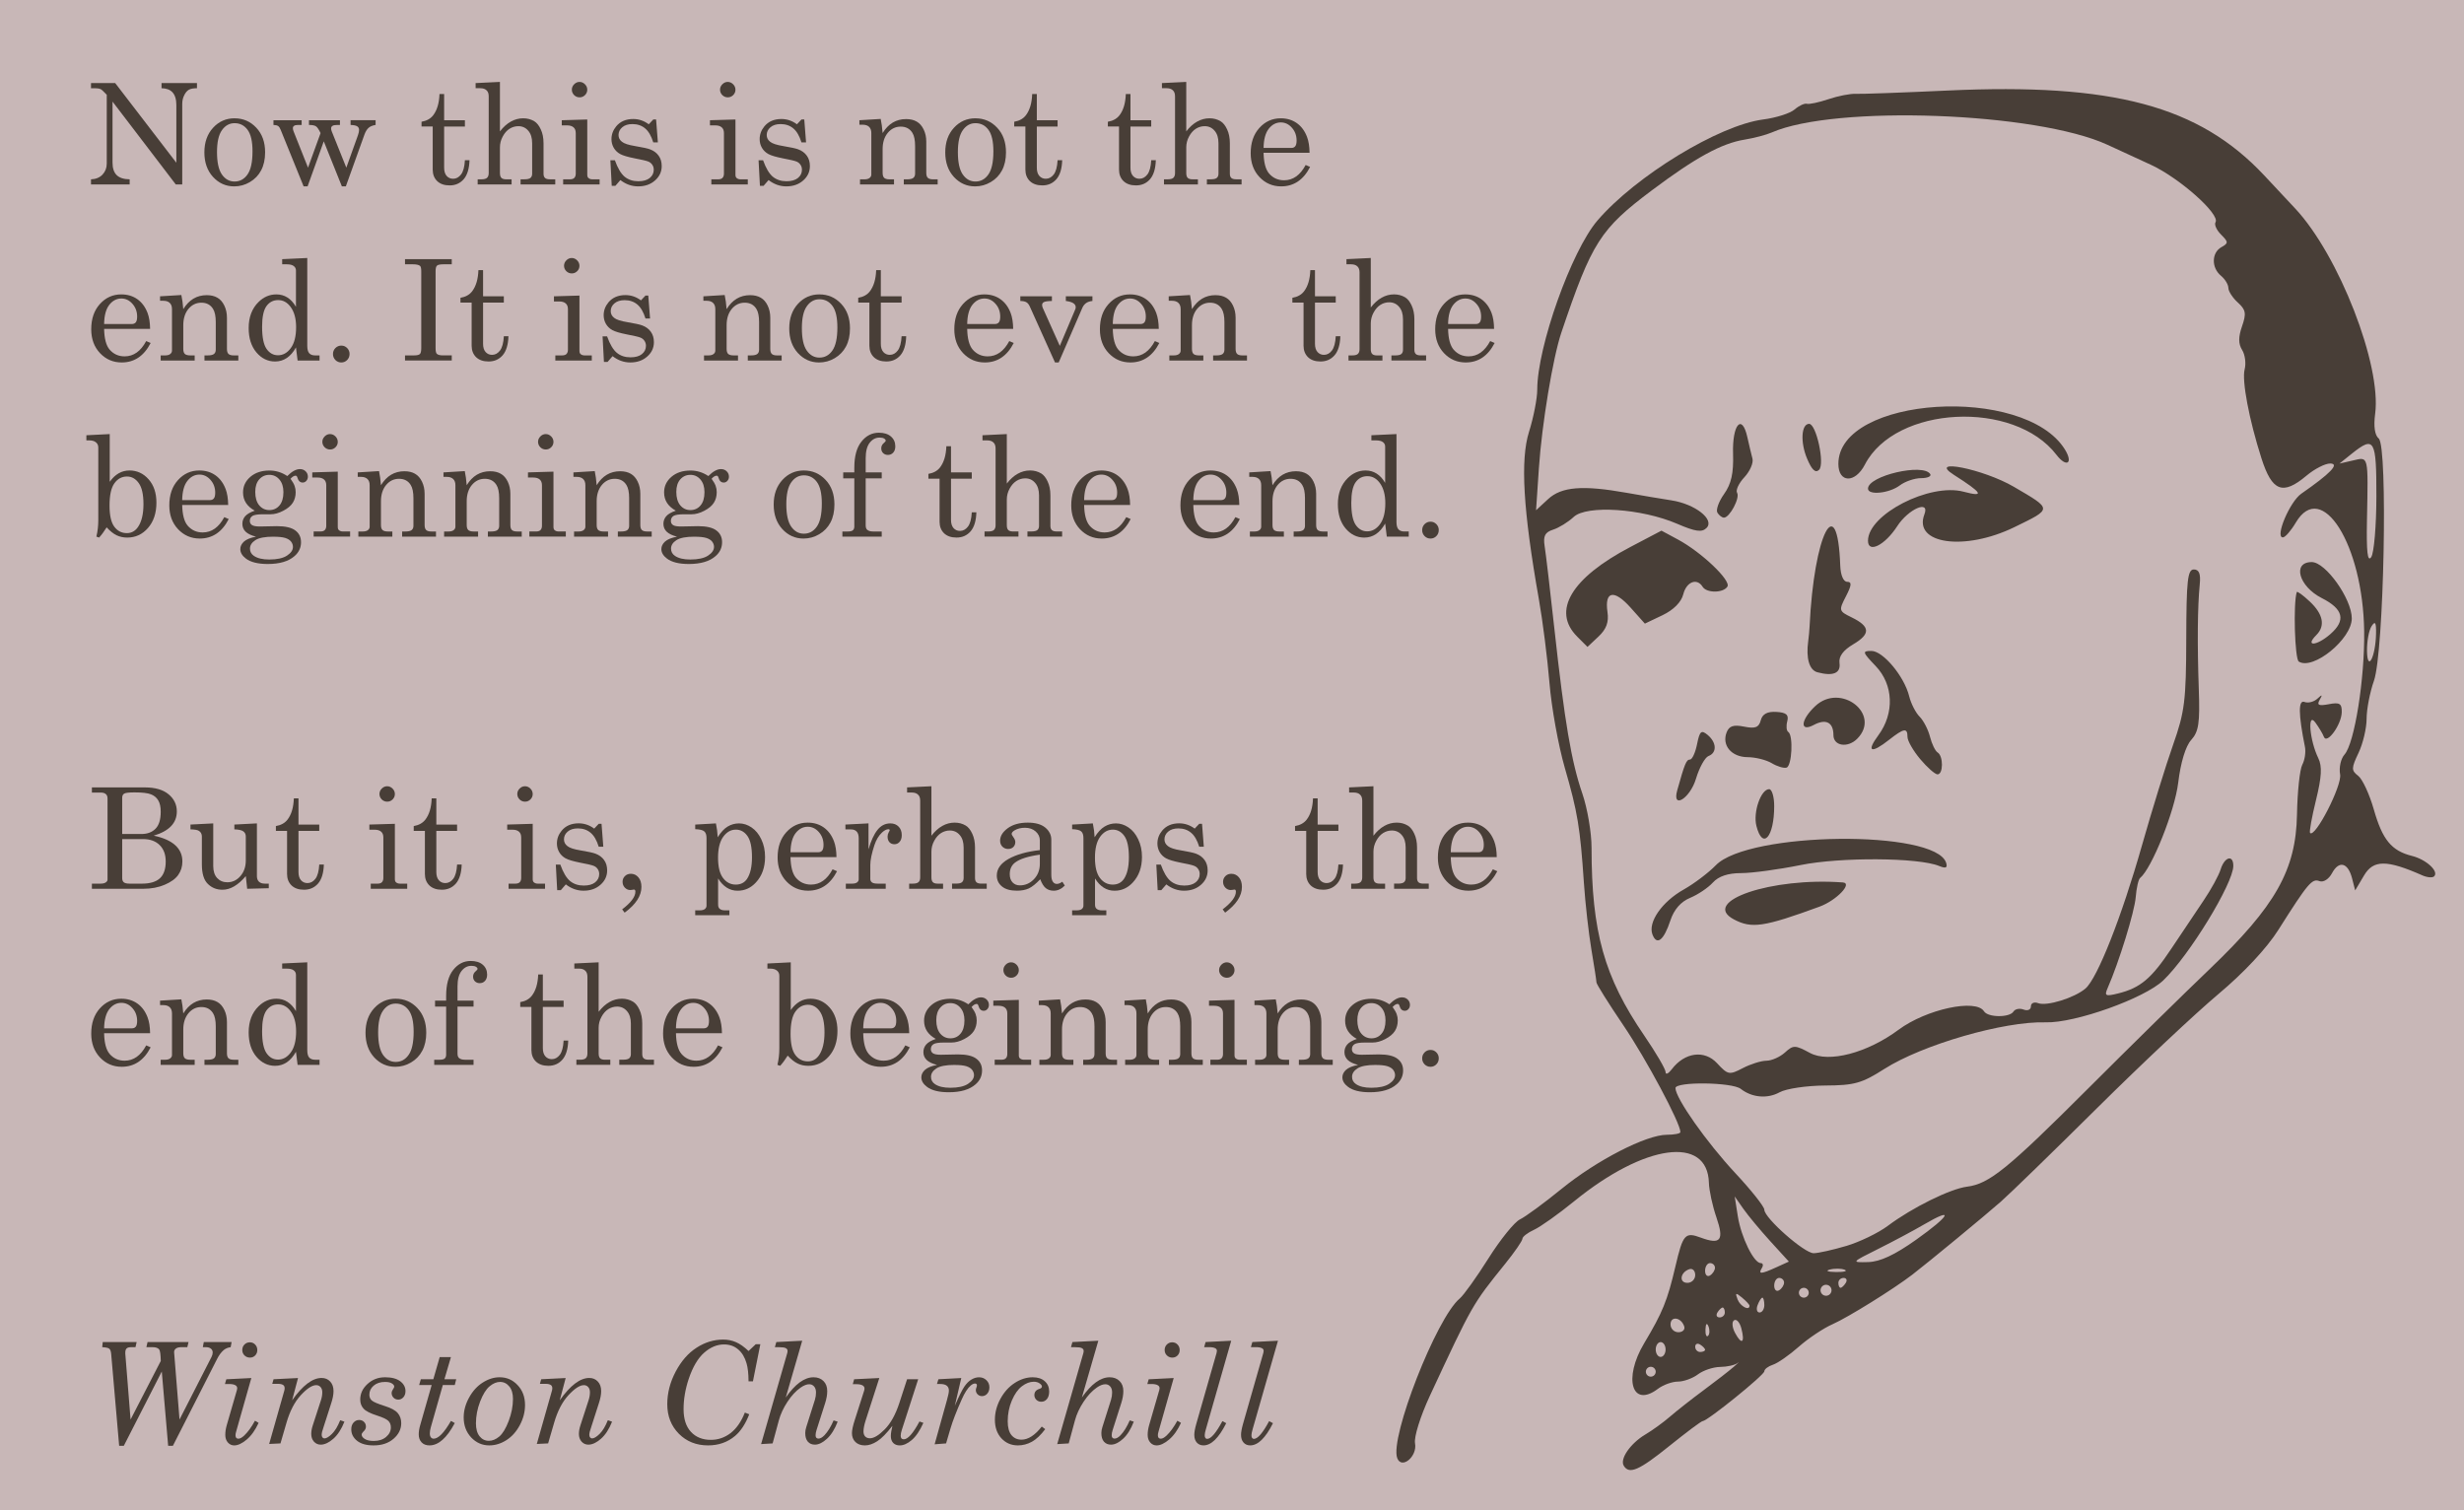 <?xml version="1.0" encoding="UTF-8" standalone="no"?>
<!-- Created with Inkscape (http://www.inkscape.org/) -->

<svg
   id="svg4997"
   version="1.1"
   inkscape:version="1.2 (dc2aedaf03, 2022-05-15)"
   width="405.896"
   height="248.787"
   viewBox="0 0 405.896 248.787"
   sodipodi:docname="WinstonChurchillQuote.svg"
   xmlns:inkscape="http://www.inkscape.org/namespaces/inkscape"
   xmlns:sodipodi="http://sodipodi.sourceforge.net/DTD/sodipodi-0.dtd"
   xmlns="http://www.w3.org/2000/svg"
   xmlns:svg="http://www.w3.org/2000/svg"
   xmlns:rdf="http://www.w3.org/1999/02/22-rdf-syntax-ns#"
   xmlns:cc="http://creativecommons.org/ns#"
   xmlns:dc="http://purl.org/dc/elements/1.1/">
  <title
     id="title782">Winston Churchill quote</title>
  <defs
     id="defs5001" />
  <sodipodi:namedview
     pagecolor="#ffffff"
     bordercolor="#666666"
     borderopacity="1"
     objecttolerance="10"
     gridtolerance="10"
     guidetolerance="10"
     inkscape:pageopacity="0"
     inkscape:pageshadow="2"
     inkscape:window-width="1920"
     inkscape:window-height="1017"
     id="namedview4999"
     showgrid="false"
     inkscape:zoom="1.2985238"
     inkscape:cx="535.60819"
     inkscape:cy="-47.746524"
     inkscape:window-x="1912"
     inkscape:window-y="-8"
     inkscape:window-maximized="1"
     inkscape:current-layer="svg4997"
     inkscape:showpageshadow="2"
     inkscape:pagecheckerboard="0"
     inkscape:deskcolor="#d1d1d1" />
  <rect
     style="fill:#c8b7b7;stroke:none;stroke-width:1.091"
     id="rect298"
     width="405.896"
     height="248.787"
     x="0"
     y="0" />
  <path
     style="fill:#483e37;stroke-width:0.867"
     d="m 267.482,241.439 c -0.685,-1.109 1.107,-3.693 3.572,-5.153 1.155,-0.684 2.982,-2.009 4.059,-2.946 1.078,-0.937 3.565,-2.89 5.527,-4.341 1.962,-1.451 4.199,-3.187 4.97,-3.858 0.771,-0.671 1.047,-0.945 0.612,-0.61 -0.434,0.335 -1.723,0.622 -2.863,0.636 -1.141,0.014 -2.784,0.563 -3.652,1.22 -0.868,0.657 -2.354,1.194 -3.301,1.194 -0.947,0 -2.433,0.537 -3.301,1.194 -4.269,3.229 -5.747,-1.682 -2.26,-7.512 3.038,-5.08 3.822,-7.005 5.14,-12.627 1.257,-5.36 1.587,-5.733 4.215,-4.761 3.25,1.202 3.844,0.421 2.545,-3.347 -0.645,-1.873 -1.202,-4.435 -1.238,-5.694 -0.223,-7.837 -10.583,-6.416 -22.199,3.045 -2.582,2.103 -5.554,4.215 -6.606,4.695 -1.052,0.479 -1.913,1.144 -1.913,1.477 0,0.333 -1.283,2.196 -2.852,4.139 -5.394,6.682 -5.374,6.647 -12.396,21.731 -1.554,3.338 -2.639,6.806 -2.445,7.817 0.414,2.168 -2.199,4.356 -2.929,2.453 -1.279,-3.334 6.465,-23.121 10.292,-26.297 0.655,-0.544 2.788,-3.524 4.74,-6.622 1.952,-3.099 4.283,-5.983 5.18,-6.409 0.897,-0.427 3.969,-2.68 6.827,-5.007 5.811,-4.733 13.978,-8.933 17.37,-8.934 1.23,-3.6e-4 2.236,-0.199 2.236,-0.441 0,-1.487 -5.622,-12.013 -9.382,-17.566 -2.444,-3.609 -4.445,-6.798 -4.448,-7.086 -0.002,-0.288 -0.376,-2.719 -0.83,-5.403 -0.454,-2.684 -1.011,-7.624 -1.237,-10.978 -0.618,-9.154 -1.036,-11.674 -3.143,-18.954 -1.061,-3.664 -2.198,-9.956 -2.528,-13.981 -0.33,-4.025 -1.118,-10.246 -1.751,-13.825 -2.59,-14.641 -3.076,-22.938 -1.617,-27.568 0.744,-2.36 1.352,-5.484 1.352,-6.943 0,-7.037 5.635,-22.866 9.916,-27.851 6.314,-7.354 20.006,-15.701 27.306,-16.647 2.115,-0.274 4.44,-1.013 5.166,-1.642 0.727,-0.629 1.642,-1.054 2.033,-0.944 0.391,0.11 1.992,-0.231 3.558,-0.759 1.565,-0.528 3.578,-0.923 4.473,-0.878 0.895,0.045 7.713,-0.201 15.153,-0.545 27.252,-1.263 41.41,2.528 52.131,13.96 0.777,0.829 3.082,3.292 5.121,5.472 7.196,7.696 14.247,25.802 13.171,33.821 -0.277,2.066 -0.066,3.52 0.59,4.065 1.534,1.273 0.862,35.228 -0.789,39.909 -0.665,1.884 -1.208,4.696 -1.208,6.25 0,1.553 -0.598,4.084 -1.329,5.624 -1.204,2.537 -1.209,2.892 -0.055,3.782 0.7,0.54 1.86,3.042 2.577,5.558 1.421,4.987 2.91,6.794 6.296,7.639 2.335,0.583 4.457,2.54 3.64,3.357 -0.268,0.268 -1.144,0.197 -1.946,-0.157 -5.849,-2.586 -8.059,-2.588 -9.591,-0.007 l -1.475,2.485 -0.505,-1.973 c -0.67,-2.621 -2.163,-3.008 -3.313,-0.86 -0.53,0.991 -1.422,1.55 -2.074,1.3 -1.214,-0.466 -1.885,0.331 -6.764,8.038 -1.915,3.024 -5.67,7.043 -9.877,10.572 -3.733,3.131 -12.691,11.548 -19.907,18.704 -7.215,7.156 -14.375,14.118 -15.91,15.472 -2.616,2.305 -11.851,9.921 -14.599,12.039 -3.049,2.35 -10.646,7.072 -13.121,8.154 -1.497,0.655 -4.002,2.323 -5.567,3.707 -1.565,1.384 -3.487,2.723 -4.269,2.974 -0.783,0.252 -1.423,0.74 -1.423,1.085 0,0.623 -9.391,8.208 -10.162,8.208 -0.221,0 -2.672,1.83 -5.447,4.066 -5.039,4.061 -6.638,4.757 -7.547,3.286 z m 5.265,-15.484 c 0,-0.447 -0.366,-0.813 -0.813,-0.813 -0.447,0 -0.813,0.366 -0.813,0.813 0,0.447 0.366,0.813 0.813,0.813 0.447,0 0.813,-0.366 0.813,-0.813 z m 1.626,-3.659 c 0,-0.671 -0.366,-1.22 -0.813,-1.22 -0.447,0 -0.813,0.549 -0.813,1.22 0,0.671 0.366,1.22 0.813,1.22 0.447,0 0.813,-0.549 0.813,-1.22 z m 6.506,0.048 c 0,-0.197 -0.366,-0.585 -0.813,-0.861 -0.447,-0.276 -0.813,-0.115 -0.813,0.359 0,0.474 0.366,0.861 0.813,0.861 0.447,0 0.813,-0.161 0.813,-0.359 z m 5.974,-3.531 c -0.257,-0.982 -0.792,-1.584 -1.19,-1.338 -0.407,0.251 -0.338,1.167 0.158,2.094 1.093,2.042 1.655,1.63 1.031,-0.755 z m -5.419,-0.329 c -0.26,-0.649 -0.452,-0.456 -0.491,0.491 -0.035,0.857 0.157,1.338 0.427,1.067 0.27,-0.27 0.299,-0.972 0.064,-1.559 z m -3.995,0 c -0.503,-1.508 -2.253,-1.758 -2.253,-0.322 0,0.708 0.579,1.288 1.288,1.288 0.708,0 1.143,-0.435 0.966,-0.966 z m 6.692,-2.287 c 0,-0.447 -0.161,-0.813 -0.359,-0.813 -0.197,0 -0.585,0.366 -0.861,0.813 -0.276,0.447 -0.115,0.813 0.359,0.813 0.474,0 0.861,-0.366 0.861,-0.813 z m 6.506,-1.22 c 0,-0.671 -0.144,-1.22 -0.32,-1.22 -0.176,0 -0.53,0.549 -0.788,1.22 -0.257,0.671 -0.114,1.22 0.32,1.22 0.433,0 0.788,-0.549 0.788,-1.22 z m -2.44,0.1 c 0,-0.169 -0.557,-0.77 -1.238,-1.335 -1.036,-0.859 -1.155,-0.809 -0.726,0.307 0.437,1.14 1.965,1.939 1.965,1.028 z m 9.759,-2.133 c 0,-0.447 -0.366,-0.813 -0.813,-0.813 -0.447,0 -0.813,0.366 -0.813,0.813 0,0.447 0.366,0.813 0.813,0.813 0.447,0 0.813,-0.366 0.813,-0.813 z m 3.617,-0.883 c -0.262,-0.424 -0.823,-0.556 -1.246,-0.294 -0.424,0.262 -0.556,0.823 -0.294,1.246 0.262,0.424 0.823,0.556 1.246,0.294 0.424,-0.262 0.556,-0.823 0.294,-1.246 z m -7.683,-0.792 c 0,-0.421 -0.366,-0.765 -0.813,-0.765 -0.447,0 -0.813,0.571 -0.813,1.268 0,0.697 0.366,1.042 0.813,0.765 0.447,-0.276 0.813,-0.847 0.813,-1.268 z m 10.165,0.048 c 0.276,-0.447 0.115,-0.813 -0.359,-0.813 -0.474,0 -0.861,0.366 -0.861,0.813 0,0.447 0.161,0.813 0.359,0.813 0.197,0 0.585,-0.366 0.861,-0.813 z m -24.803,-1.288 c 0,-0.708 -0.435,-1.143 -0.966,-0.966 -1.508,0.503 -1.758,2.253 -0.322,2.253 0.708,0 1.288,-0.579 1.288,-1.288 z m 3.253,-1.2 c 0,-0.421 -0.366,-0.765 -0.813,-0.765 -0.447,0 -0.813,0.571 -0.813,1.268 0,0.697 0.366,1.042 0.813,0.765 0.447,-0.276 0.813,-0.847 0.813,-1.268 z m 10.115,-0.077 2.059,-0.938 -3.038,-3.331 c -1.671,-1.832 -3.678,-4.246 -4.461,-5.364 l -1.423,-2.033 0.512,3.253 c 0.543,3.451 2.633,7.725 3.778,7.725 0.377,0 0.46,0.366 0.183,0.813 -0.651,1.053 -0.136,1.026 2.39,-0.125 z m 11.247,0.405 c -0.551,-0.223 -1.648,-0.236 -2.44,-0.03 -0.791,0.206 -0.341,0.388 1.001,0.405 1.342,0.017 1.989,-0.152 1.439,-0.375 z m 11.813,-4.97 c 5.565,-3.954 6.329,-5.448 1.278,-2.498 -1.73,1.01 -5.15,2.836 -7.6,4.057 -4.412,2.198 -4.428,2.219 -1.626,2.149 1.972,-0.049 4.38,-1.172 7.949,-3.708 z m -11.56,1.056 c 2.211,-0.657 5.297,-2.149 6.857,-3.317 4.017,-3.008 10.279,-6.102 13.06,-6.454 3.65,-0.462 6.686,-2.925 19.958,-16.19 6.761,-6.757 15.738,-15.579 19.95,-19.604 10.91,-10.427 14.271,-16.366 14.437,-25.514 0.068,-3.737 0.461,-7.426 0.873,-8.196 0.412,-0.771 0.609,-2.101 0.436,-2.956 -1.088,-5.383 -1.11,-7.782 -0.068,-7.382 0.595,0.228 1.545,-0.014 2.113,-0.538 0.804,-0.742 0.889,-0.702 0.385,0.181 -0.503,0.883 -0.169,1.043 1.507,0.723 1.785,-0.341 2.149,-0.117 2.128,1.305 -0.031,2.049 -2.443,5.384 -2.943,4.069 -0.188,-0.496 -0.823,-1.558 -1.411,-2.362 -1.342,-1.835 -0.944,2.939 0.489,5.874 0.657,1.345 0.561,3.087 -0.379,6.912 -0.692,2.813 -1.13,5.248 -0.975,5.412 0.833,0.877 5.295,-7.82 4.95,-9.649 -0.21,-1.118 0.115,-2.588 0.723,-3.266 1.65,-1.84 3.345,-12.475 3.238,-20.318 -0.194,-14.274 -7.007,-25.095 -11.262,-17.891 -0.793,1.342 -1.752,2.44 -2.132,2.44 -1.345,0 1.136,-5.881 3.037,-7.2 4.811,-3.338 6.355,-4.945 4.775,-4.972 -0.83,-0.014 -2.596,0.889 -3.925,2.007 -3.902,3.283 -5.668,2.602 -7.413,-2.861 -2.038,-6.378 -3.252,-12.8 -2.769,-14.647 0.257,-0.984 0.071,-2.426 -0.415,-3.203 -0.63,-1.008 -0.634,-2.128 -0.014,-3.906 0.735,-2.109 0.629,-2.709 -0.692,-3.905 -0.858,-0.777 -1.561,-1.86 -1.561,-2.407 0,-0.547 -0.549,-1.45 -1.22,-2.007 -1.596,-1.325 -1.558,-3.796 0.072,-4.708 1.175,-0.657 1.17,-0.845 -0.052,-2.067 -0.739,-0.739 -1.152,-1.654 -0.918,-2.033 0.806,-1.305 -5.92,-7.289 -10.639,-9.466 -2.6,-1.199 -5.825,-2.685 -7.167,-3.302 -11.702,-5.379 -44.866,-6.592 -55.298,-2.023 -0.895,0.392 -2.914,0.922 -4.487,1.179 -3.783,0.617 -8.07,2.961 -15.217,8.32 -8.553,6.414 -9.921,8.56 -14.948,23.452 -1.401,4.149 -3.218,15.117 -3.705,22.363 l -0.465,6.912 1.98,-1.83 c 2.22,-2.052 5.692,-2.333 12.921,-1.045 2.423,0.431 5.751,0.992 7.396,1.246 3.902,0.602 7.157,3.15 5.794,4.537 -0.763,0.777 -1.815,0.628 -4.879,-0.69 -5.847,-2.514 -14.874,-3.106 -17.01,-1.116 -0.912,0.85 -2.441,1.794 -3.397,2.097 -1.344,0.427 -1.658,1.047 -1.387,2.742 0.193,1.205 0.913,7.314 1.6,13.576 1.682,15.331 2.794,21.886 4.603,27.145 0.836,2.43 1.52,6.44 1.52,8.912 0,13.878 2.081,21.314 8.656,30.924 1.948,2.847 3.542,5.57 3.542,6.051 0,0.481 0.457,0.272 1.017,-0.465 2.125,-2.798 5.386,-3.233 7.46,-0.995 1.785,1.926 2.011,1.97 4.227,0.814 1.287,-0.671 3.044,-1.223 3.903,-1.226 0.859,-0.002 2.232,-0.611 3.051,-1.352 1.387,-1.255 1.669,-1.25 4.134,0.077 3.09,1.664 9.434,1.6e-4 14.584,-3.825 4.558,-3.386 12.767,-5.157 14.077,-3.037 0.64,1.036 4.223,1.062 4.857,0.035 0.264,-0.428 1.018,-0.572 1.674,-0.32 0.657,0.252 1.194,0.014 1.194,-0.529 0,-0.543 0.539,-0.781 1.197,-0.528 1.421,0.545 6.004,-0.878 7.8,-2.422 1.959,-1.685 5.955,-11.805 9.272,-23.479 1.652,-5.814 3.969,-13.308 5.149,-16.653 1.92,-5.441 2.148,-7.28 2.172,-17.484 0.023,-9.582 0.222,-11.403 1.247,-11.403 0.867,0 1.15,0.705 0.977,2.44 -0.365,3.665 -0.421,9.796 -0.158,17.287 0.196,5.583 -0.015,6.992 -1.253,8.36 -0.921,1.017 -1.736,3.701 -2.137,7.033 -0.562,4.666 -4.346,14.127 -6.282,15.706 -0.274,0.224 -0.598,1.647 -0.72,3.163 -0.194,2.414 -2.762,10.722 -4.627,14.972 -0.562,1.281 -0.35,1.392 1.696,0.888 3.699,-0.912 5.52,-2.445 8.841,-7.444 1.705,-2.567 4.093,-6.131 5.306,-7.92 1.213,-1.789 2.462,-4.076 2.776,-5.083 0.647,-2.076 2.087,-2.474 2.087,-0.578 0,2.897 -7.267,14.781 -11.537,18.866 -3.103,2.969 -14.57,7.06 -19.365,6.909 -6.838,-0.215 -20.313,3.677 -26.594,7.683 -3.705,2.363 -4.917,2.702 -9.759,2.727 -3.041,0.016 -6.407,0.516 -7.482,1.111 -1.999,1.108 -4.558,0.884 -6.401,-0.56 -1.418,-1.111 -10.756,-1.223 -10.756,-0.13 1.7e-4,1.654 5.136,8.951 9.864,14.014 2.626,2.812 4.774,5.521 4.774,6.021 0,1.363 6.576,7.164 8.12,7.164 0.739,0 3.153,-0.537 5.364,-1.194 z m -31.913,-51.309 c -0.774,-2.018 1.568,-5.392 5.137,-7.402 1.72,-0.968 4.104,-2.769 5.298,-4 5.397,-5.565 36.205,-5.9 37.942,-0.412 0.266,0.842 -0.044,0.98 -1.171,0.519 -3.407,-1.392 -16.252,-1.472 -22.816,-0.142 -3.591,0.728 -7.991,1.323 -9.778,1.323 -2.164,0 -3.718,0.518 -4.654,1.552 -0.773,0.854 -2.46,1.989 -3.75,2.524 -1.535,0.636 -2.659,1.922 -3.253,3.722 -1.087,3.295 -2.234,4.194 -2.954,2.316 z m 13.425,-2.482 c -5.612,-2.965 6.202,-6.977 17.939,-6.092 1.675,0.126 -1.068,2.971 -3.844,3.988 -9.161,3.354 -11.165,3.653 -14.094,2.104 z m 3.697,-15.418 c -0.567,-2.258 0.75,-6.039 2.103,-6.039 0.457,0 0.831,1.251 0.831,2.78 0,5.153 -1.923,7.289 -2.934,3.259 z m -13.043,-5.836 c 1.232,-4.418 1.507,-5.083 2.106,-5.083 0.361,0 0.885,-1.143 1.165,-2.539 0.429,-2.146 0.697,-2.382 1.728,-1.527 1.504,1.248 1.579,2.941 0.154,3.488 -0.586,0.225 -1.516,1.911 -2.066,3.746 -0.97,3.236 -3.976,5.1 -3.087,1.914 z m 40.039,-5.145 c -1.158,-1.376 -2.105,-3.023 -2.105,-3.659 0,-1.55 -0.578,-1.461 -3.031,0.469 -2.981,2.345 -3.8,2 -1.77,-0.745 2.683,-3.628 2.498,-8.34 -0.448,-11.415 -2.186,-2.282 -2.241,-2.478 -0.692,-2.478 1.918,0 5.415,4.197 6.22,7.465 0.295,1.199 1.067,2.71 1.715,3.358 0.648,0.648 1.42,2.141 1.715,3.317 0.295,1.176 0.862,2.34 1.26,2.586 0.951,0.588 0.936,3.604 -0.018,3.604 -0.407,0 -1.688,-1.126 -2.846,-2.502 z m -24.469,0.658 c -0.895,-0.538 -2.68,-0.984 -3.968,-0.99 -2.648,-0.014 -4.286,-1.935 -3.468,-4.067 0.414,-1.078 1.125,-1.314 2.891,-0.961 1.833,0.367 2.428,0.14 2.737,-1.041 0.272,-1.04 1.07,-1.471 2.566,-1.386 1.638,0.093 2.08,0.472 1.8,1.546 -0.204,0.782 -0.131,1.571 0.162,1.752 0.856,0.529 0.614,5.611 -0.28,5.88 -0.447,0.135 -1.545,-0.195 -2.44,-0.733 z m 10.165,-4.614 c 0,-2.112 -1.234,-2.755 -3.236,-1.683 -2.352,1.259 -2.192,-0.818 0.239,-3.102 4.188,-3.934 10.946,1.343 6.901,5.388 -1.549,1.549 -3.903,1.185 -3.903,-0.603 z m -2.643,-10.359 c -1.331,-0.356 -1.903,-2.303 -1.51,-5.14 0.093,-0.671 0.195,-1.769 0.226,-2.44 0.706,-15.113 4.585,-22.764 5.051,-9.964 0.056,1.547 0.526,2.642 1.134,2.643 0.796,0.002 0.749,0.561 -0.202,2.398 -1.2,2.32 -1.17,2.43 0.936,3.456 3.085,1.504 3.164,2.728 0.286,4.428 -1.674,0.989 -2.429,2.016 -2.28,3.101 0.23,1.675 -1.051,2.209 -3.64,1.517 z m 79.302,-1.76 c -0.665,-0.416 -0.933,-9.646 -0.332,-11.451 0.063,-0.19 1.03,0.514 2.148,1.565 2.208,2.074 2.583,4.004 1.071,5.516 -1.943,1.943 0.035,1.822 2.292,-0.139 2.622,-2.279 2.186,-4.138 -1.395,-5.953 -3.789,-1.92 -4.908,-5.93 -1.654,-5.93 2.292,0 6.599,6.055 6.599,9.278 0,3.399 -6.37,8.59 -8.728,7.114 z m -118.873,-4.12 c -4.207,-4.207 -0.99,-9.637 8.736,-14.744 l 5.149,-2.704 2.733,1.472 c 3.86,2.079 8.752,6.735 8.131,7.74 -0.666,1.078 -3.426,1.099 -4.086,0.032 -0.931,-1.506 -2.666,-0.829 -3.186,1.243 -0.323,1.287 -1.603,2.575 -3.421,3.442 l -2.905,1.385 -2.38,-2.664 c -2.697,-3.019 -4.286,-2.704 -3.78,0.748 0.245,1.667 -0.177,2.823 -1.475,4.043 l -1.818,1.708 -1.7,-1.7 z m 47.906,-15.785 c 0,-4.34 10.168,-9.559 15.743,-8.079 3.551,0.942 3.147,0.245 -1.619,-2.793 -4.396,-2.802 4.905,-0.938 9.905,1.985 6.395,3.739 6.392,3.576 0.099,6.642 -8.202,3.996 -16.714,2.791 -14.837,-2.1 0.941,-2.452 -2.638,-0.892 -4.479,1.953 -2.033,3.141 -4.812,4.523 -4.812,2.393 z m -24.806,-4.624 c -0.278,-0.45 0.219,-1.837 1.105,-3.082 1.185,-1.664 1.575,-3.419 1.475,-6.633 -0.15,-4.806 1.466,-6.691 2.349,-2.739 0.282,1.262 0.663,2.863 0.848,3.559 0.185,0.696 -0.417,2.073 -1.337,3.06 -0.92,0.987 -1.458,2.142 -1.197,2.565 0.51,0.825 -1.22,4.089 -2.167,4.089 -0.313,0 -0.797,-0.368 -1.076,-0.819 z m 24.806,-3.961 c 0,-2.115 9.112,-4.243 10.254,-2.395 0.227,0.368 -0.453,0.669 -1.512,0.669 -1.059,0 -2.636,0.537 -3.504,1.194 -1.732,1.31 -5.238,1.666 -5.238,0.532 z m -4.879,-4.081 c 0,-11.126 30.62,-13.09 37.301,-2.393 1.445,2.314 0.292,3.077 -1.372,0.908 -6.985,-9.106 -26.536,-8.112 -31.561,1.604 -1.612,3.117 -4.368,3.042 -4.368,-0.119 z m -5.159,-0.871 c -1.134,-2.696 -0.952,-5.719 0.343,-5.719 1.177,0 2.609,6.598 1.643,7.564 -0.594,0.594 -1.196,0.035 -1.986,-1.845 z m 93.729,28.842 c 0.034,-1.863 -0.142,-2.151 -0.744,-1.22 -0.434,0.671 -0.768,2.501 -0.744,4.066 0.057,3.595 1.417,0.992 1.487,-2.846 z m 0.057,-22.567 c 0.013,-9.473 -0.325,-10.064 -4.054,-7.077 l -2.033,1.629 2.236,-0.516 c 2.596,-0.599 2.509,-0.974 2.299,9.826 -0.102,5.246 0.096,6.973 0.698,6.099 0.462,-0.671 0.846,-5.154 0.853,-9.962 z"
     id="path5013"
     inkscape:connector-curvature="0" />
  <g
     aria-label="Now this is not the end. It is not even the beginning of the end. 

But it is, perhaps, the end of the beginning.

Winston Churchill"
     transform="matrix(1.927,0,0,1.927,441.365,-40.583)"
     id="text674"
     style="white-space:pre;inline-size:126.809;display:inline;fill:#483e37">
    <path
       d="m -221.262,28.162 h 2.068 l 5.227,6.809 v -4.928 q 0,-0.744 -0.34,-1.102 -0.311,-0.328 -0.926,-0.34 v -0.439 h 3.029 v 0.439 q -0.463,0 -0.691,0.129 -0.229,0.129 -0.398,0.469 -0.17,0.34 -0.17,0.744 v 6.885 h -0.551 l -5.408,-7.084 v 5.227 q 0,0.709 0.357,1.061 0.357,0.346 1.107,0.357 v 0.439 h -3.305 v -0.439 q 0.621,-0.023 0.984,-0.404 0.363,-0.387 0.363,-0.943 v -5.877 l -0.1,-0.105 q -0.293,-0.316 -0.416,-0.375 -0.17,-0.082 -0.439,-0.082 h -0.393 z"
       style="font-family:'Century Schoolbook';-inkscape-font-specification:'Century Schoolbook'"
       id="path827" />
    <path
       d="m -208.992,31.174 q 1.107,0 1.857,0.803 0.756,0.797 0.756,2.104 0,0.902 -0.34,1.541 -0.334,0.633 -0.961,1.002 -0.621,0.369 -1.342,0.369 -1.066,0 -1.811,-0.809 -0.738,-0.809 -0.738,-2.098 0,-1.295 0.744,-2.104 0.744,-0.809 1.834,-0.809 z m 0,0.416 q -0.656,0 -1.078,0.598 -0.422,0.592 -0.422,1.875 0,1.307 0.416,1.91 0.422,0.604 1.084,0.604 0.686,0 1.107,-0.604 0.428,-0.604 0.428,-1.975 0,-1.271 -0.422,-1.84 -0.416,-0.568 -1.113,-0.568 z"
       style="font-family:'Century Schoolbook';-inkscape-font-specification:'Century Schoolbook'"
       id="path829" />
    <path
       d="m -205.664,31.338 h 2.408 v 0.404 h -0.316 q -0.234,0 -0.334,0.076 -0.1,0.07 -0.1,0.193 0,0.129 0.059,0.275 l 1.236,3.105 1.072,-2.953 q -0.223,-0.469 -0.393,-0.58 -0.17,-0.117 -0.598,-0.117 v -0.404 h 2.648 v 0.404 h -0.223 q -0.305,0 -0.422,0.082 -0.111,0.076 -0.111,0.217 0,0.105 0.053,0.246 l 1.248,3.105 0.99,-2.76 q 0.1,-0.275 0.1,-0.469 0,-0.193 -0.152,-0.299 -0.152,-0.105 -0.574,-0.123 v -0.404 h 2.139 v 0.404 q -0.398,0.064 -0.604,0.252 -0.205,0.182 -0.346,0.562 l -1.594,4.436 h -0.34 l -1.547,-3.85 -1.383,3.85 h -0.34 l -1.969,-4.852 q -0.094,-0.229 -0.211,-0.305 -0.117,-0.082 -0.398,-0.094 z"
       style="font-family:'Century Schoolbook';-inkscape-font-specification:'Century Schoolbook'"
       id="path831" />
    <path
       d="m -191.473,29.1 h 0.398 v 2.238 h 1.775 v 0.539 h -1.775 v 3.521 q 0,0.457 0.217,0.703 0.217,0.24 0.551,0.24 0.398,0 0.68,-0.369 0.281,-0.369 0.328,-1.219 h 0.393 q -0.035,1.096 -0.498,1.629 -0.463,0.527 -1.201,0.527 -0.68,0 -1.066,-0.369 -0.381,-0.375 -0.381,-0.979 v -3.686 h -0.955 V 31.467 q 0.65,-0.111 0.99,-0.545 0.504,-0.65 0.545,-1.822 z"
       style="font-family:'Century Schoolbook';-inkscape-font-specification:'Century Schoolbook'"
       id="path833" />
    <path
       d="m -188.385,28.162 2.08,-0.1 v 4.23 q 0.434,-0.562 0.932,-0.838 0.498,-0.281 1.055,-0.281 0.527,0 0.949,0.252 0.328,0.199 0.557,0.697 0.234,0.498 0.234,1.178 v 2.607 q 0,0.252 0.129,0.369 0.129,0.111 0.404,0.111 h 0.469 v 0.439 h -2.965 v -0.439 h 0.328 q 0.375,0 0.516,-0.117 0.146,-0.123 0.146,-0.363 v -2.607 q 0,-0.686 -0.334,-1.066 -0.328,-0.387 -0.844,-0.387 -0.404,0 -0.75,0.217 -0.346,0.217 -0.586,0.662 -0.24,0.439 -0.24,0.932 v 2.191 q 0,0.293 0.123,0.416 0.123,0.123 0.404,0.123 h 0.469 v 0.439 h -2.9 v -0.439 h 0.328 q 0.334,0 0.475,-0.129 0.141,-0.135 0.141,-0.41 v -6.551 q 0,-0.352 -0.188,-0.521 -0.182,-0.176 -0.533,-0.176 h -0.398 z"
       style="font-family:'Century Schoolbook';-inkscape-font-specification:'Century Schoolbook'"
       id="path835" />
    <path
       d="m -179.502,28.063 q 0.264,0 0.463,0.199 0.199,0.199 0.199,0.469 0,0.264 -0.193,0.457 -0.193,0.193 -0.463,0.193 -0.27,0 -0.469,-0.193 -0.193,-0.199 -0.193,-0.463 0,-0.264 0.199,-0.463 0.199,-0.199 0.457,-0.199 z m -1.518,3.275 2.18,-0.064 v 4.723 q 0,0.193 0.094,0.275 0.135,0.117 0.34,0.117 h 0.621 v 0.439 h -3.117 v -0.439 h 0.58 q 0.258,0 0.375,-0.123 0.123,-0.129 0.123,-0.369 v -3.457 q 0,-0.328 -0.188,-0.492 -0.188,-0.17 -0.557,-0.17 h -0.451 z"
       style="font-family:'Century Schoolbook';-inkscape-font-specification:'Century Schoolbook'"
       id="path837" />
    <path
       d="m -176.479,34.76 q 0.363,1.014 0.832,1.406 0.475,0.387 1.166,0.387 0.639,0 0.979,-0.275 0.346,-0.281 0.346,-0.709 0,-0.246 -0.129,-0.428 -0.123,-0.188 -0.346,-0.275 -0.223,-0.094 -1.154,-0.27 -0.891,-0.176 -1.242,-0.369 -0.352,-0.193 -0.551,-0.533 -0.193,-0.34 -0.193,-0.738 0,-0.604 0.404,-1.096 0.521,-0.627 1.459,-0.627 0.715,0 1.324,0.451 l 0.387,-0.41 h 0.24 l 0.152,1.957 h -0.393 q -0.258,-0.832 -0.697,-1.195 -0.439,-0.369 -1.084,-0.369 -0.557,0 -0.873,0.275 -0.316,0.27 -0.316,0.662 0,0.346 0.293,0.574 0.287,0.234 1.125,0.369 0.973,0.164 1.266,0.275 0.48,0.176 0.744,0.545 0.264,0.363 0.264,0.891 0,0.727 -0.574,1.23 -0.568,0.504 -1.447,0.504 -0.814,0 -1.512,-0.539 l -0.428,0.492 h -0.311 l -0.117,-2.186 z"
       style="font-family:'Century Schoolbook';-inkscape-font-specification:'Century Schoolbook'"
       id="path839" />
    <path
       d="m -166.834,28.063 q 0.264,0 0.463,0.199 0.199,0.199 0.199,0.469 0,0.264 -0.193,0.457 -0.193,0.193 -0.463,0.193 -0.27,0 -0.469,-0.193 -0.193,-0.199 -0.193,-0.463 0,-0.264 0.199,-0.463 0.199,-0.199 0.457,-0.199 z m -1.518,3.275 2.18,-0.064 v 4.723 q 0,0.193 0.094,0.275 0.135,0.117 0.34,0.117 h 0.621 v 0.439 h -3.117 v -0.439 h 0.58 q 0.258,0 0.375,-0.123 0.123,-0.129 0.123,-0.369 v -3.457 q 0,-0.328 -0.188,-0.492 -0.188,-0.17 -0.557,-0.17 h -0.451 z"
       style="font-family:'Century Schoolbook';-inkscape-font-specification:'Century Schoolbook'"
       id="path841" />
    <path
       d="m -163.811,34.76 q 0.363,1.014 0.832,1.406 0.475,0.387 1.166,0.387 0.639,0 0.979,-0.275 0.346,-0.281 0.346,-0.709 0,-0.246 -0.129,-0.428 -0.123,-0.188 -0.346,-0.275 -0.223,-0.094 -1.154,-0.27 -0.891,-0.176 -1.242,-0.369 -0.352,-0.193 -0.551,-0.533 -0.193,-0.34 -0.193,-0.738 0,-0.604 0.404,-1.096 0.521,-0.627 1.459,-0.627 0.715,0 1.324,0.451 l 0.387,-0.41 h 0.24 l 0.152,1.957 h -0.393 q -0.258,-0.832 -0.697,-1.195 -0.439,-0.369 -1.084,-0.369 -0.557,0 -0.873,0.275 -0.316,0.27 -0.316,0.662 0,0.346 0.293,0.574 0.287,0.234 1.125,0.369 0.973,0.164 1.266,0.275 0.48,0.176 0.744,0.545 0.264,0.363 0.264,0.891 0,0.727 -0.574,1.23 -0.568,0.504 -1.447,0.504 -0.814,0 -1.512,-0.539 l -0.428,0.492 h -0.311 l -0.117,-2.186 z"
       style="font-family:'Century Schoolbook';-inkscape-font-specification:'Century Schoolbook'"
       id="path843" />
    <path
       d="m -155.578,31.338 1.822,-0.111 q 0.111,0.516 0.164,1.207 0.369,-0.598 0.867,-0.896 0.504,-0.299 1.137,-0.299 0.545,0 0.914,0.217 0.369,0.211 0.592,0.674 0.223,0.463 0.223,1.037 v 2.672 q 0,0.299 0.135,0.428 0.135,0.123 0.451,0.123 h 0.387 v 0.439 h -2.895 v -0.439 h 0.275 q 0.387,0 0.539,-0.123 0.152,-0.123 0.152,-0.369 v -2.35 q 0,-0.768 -0.234,-1.137 -0.328,-0.527 -0.996,-0.527 -0.662,0 -1.107,0.533 -0.439,0.533 -0.439,1.389 v 2.033 q 0,0.299 0.135,0.428 0.141,0.123 0.457,0.123 h 0.381 v 0.439 h -2.906 v -0.439 h 0.381 q 0.287,0 0.434,-0.117 0.152,-0.117 0.152,-0.293 v -3.545 q 0,-0.352 -0.193,-0.533 -0.188,-0.182 -0.545,-0.182 h -0.281 z"
       style="font-family:'Century Schoolbook';-inkscape-font-specification:'Century Schoolbook'"
       id="path845" />
    <path
       d="m -145.658,31.174 q 1.107,0 1.857,0.803 0.756,0.797 0.756,2.104 0,0.902 -0.34,1.541 -0.334,0.633 -0.961,1.002 -0.621,0.369 -1.342,0.369 -1.066,0 -1.811,-0.809 -0.738,-0.809 -0.738,-2.098 0,-1.295 0.744,-2.104 0.744,-0.809 1.834,-0.809 z m 0,0.416 q -0.656,0 -1.078,0.598 -0.422,0.592 -0.422,1.875 0,1.307 0.416,1.91 0.422,0.604 1.084,0.604 0.686,0 1.107,-0.604 0.428,-0.604 0.428,-1.975 0,-1.271 -0.422,-1.84 -0.416,-0.568 -1.113,-0.568 z"
       style="font-family:'Century Schoolbook';-inkscape-font-specification:'Century Schoolbook'"
       id="path847" />
    <path
       d="m -140.807,29.1 h 0.398 v 2.238 h 1.775 v 0.539 h -1.775 v 3.521 q 0,0.457 0.217,0.703 0.217,0.24 0.551,0.24 0.398,0 0.68,-0.369 0.281,-0.369 0.328,-1.219 h 0.393 q -0.035,1.096 -0.498,1.629 -0.463,0.527 -1.201,0.527 -0.68,0 -1.066,-0.369 -0.381,-0.375 -0.381,-0.979 v -3.686 h -0.955 V 31.467 q 0.65,-0.111 0.99,-0.545 0.504,-0.65 0.545,-1.822 z"
       style="font-family:'Century Schoolbook';-inkscape-font-specification:'Century Schoolbook'"
       id="path849" />
    <path
       d="m -132.803,29.1 h 0.398 v 2.238 h 1.775 v 0.539 h -1.775 v 3.521 q 0,0.457 0.217,0.703 0.217,0.24 0.551,0.24 0.398,0 0.68,-0.369 0.281,-0.369 0.328,-1.219 h 0.393 q -0.035,1.096 -0.498,1.629 -0.463,0.527 -1.201,0.527 -0.68,0 -1.066,-0.369 -0.381,-0.375 -0.381,-0.979 v -3.686 h -0.955 V 31.467 q 0.65,-0.111 0.99,-0.545 0.504,-0.65 0.545,-1.822 z"
       style="font-family:'Century Schoolbook';-inkscape-font-specification:'Century Schoolbook'"
       id="path851" />
    <path
       d="m -129.715,28.162 2.08,-0.1 v 4.23 q 0.434,-0.562 0.932,-0.838 0.498,-0.281 1.055,-0.281 0.527,0 0.949,0.252 0.328,0.199 0.557,0.697 0.234,0.498 0.234,1.178 v 2.607 q 0,0.252 0.129,0.369 0.129,0.111 0.404,0.111 h 0.469 v 0.439 h -2.965 v -0.439 h 0.328 q 0.375,0 0.516,-0.117 0.146,-0.123 0.146,-0.363 v -2.607 q 0,-0.686 -0.334,-1.066 -0.328,-0.387 -0.844,-0.387 -0.404,0 -0.75,0.217 -0.346,0.217 -0.586,0.662 -0.24,0.439 -0.24,0.932 v 2.191 q 0,0.293 0.123,0.416 0.123,0.123 0.404,0.123 h 0.469 v 0.439 h -2.9 v -0.439 h 0.328 q 0.334,0 0.475,-0.129 0.141,-0.135 0.141,-0.41 v -6.551 q 0,-0.352 -0.188,-0.521 -0.182,-0.176 -0.533,-0.176 h -0.398 z"
       style="font-family:'Century Schoolbook';-inkscape-font-specification:'Century Schoolbook'"
       id="path853" />
    <path
       d="m -117.094,34.121 h -3.932 q 0.029,1.254 0.469,1.77 0.504,0.58 1.283,0.58 1.148,0 1.846,-1.307 l 0.381,0.164 q -0.855,1.664 -2.473,1.664 -1.102,0 -1.857,-0.797 -0.75,-0.797 -0.75,-2.039 0,-1.336 0.738,-2.156 0.744,-0.826 1.828,-0.826 0.797,0 1.377,0.41 0.58,0.41 0.873,1.178 0.205,0.539 0.217,1.359 z m -3.932,-0.416 h 2.379 q 0.211,0 0.328,-0.141 0.117,-0.146 0.117,-0.492 0,-0.645 -0.404,-1.096 -0.398,-0.451 -0.943,-0.451 -0.609,0 -1.037,0.545 -0.422,0.545 -0.439,1.635 z"
       style="font-family:'Century Schoolbook';-inkscape-font-specification:'Century Schoolbook'"
       id="path855" />
    <path
       d="m -216.211,49.173 h -3.932 q 0.029,1.254 0.469,1.77 0.504,0.58 1.283,0.58 1.148,0 1.846,-1.307 l 0.381,0.164 q -0.855,1.664 -2.473,1.664 -1.102,0 -1.857,-0.797 -0.75,-0.797 -0.75,-2.039 0,-1.336 0.738,-2.156 0.744,-0.826 1.828,-0.826 0.797,0 1.377,0.41 0.58,0.41 0.873,1.178 0.205,0.539 0.217,1.359 z m -3.932,-0.416 h 2.379 q 0.211,0 0.328,-0.141 0.117,-0.146 0.117,-0.492 0,-0.645 -0.404,-1.096 -0.398,-0.451 -0.943,-0.451 -0.609,0 -1.037,0.545 -0.422,0.545 -0.439,1.635 z"
       style="font-family:'Century Schoolbook';-inkscape-font-specification:'Century Schoolbook'"
       id="path857" />
    <path
       d="m -215.361,46.39 1.822,-0.111 q 0.111,0.516 0.164,1.207 0.369,-0.598 0.867,-0.896 0.504,-0.299 1.137,-0.299 0.545,0 0.914,0.217 0.369,0.211 0.592,0.674 0.223,0.463 0.223,1.037 v 2.672 q 0,0.299 0.135,0.428 0.135,0.123 0.451,0.123 h 0.387 v 0.439 h -2.895 V 51.441 h 0.275 q 0.387,0 0.539,-0.123 0.152,-0.123 0.152,-0.369 v -2.35 q 0,-0.768 -0.234,-1.137 -0.328,-0.527 -0.996,-0.527 -0.662,0 -1.107,0.533 -0.439,0.533 -0.439,1.389 v 2.033 q 0,0.299 0.135,0.428 0.141,0.123 0.457,0.123 h 0.381 v 0.439 h -2.906 V 51.441 h 0.381 q 0.287,0 0.434,-0.117 0.152,-0.117 0.152,-0.293 v -3.545 q 0,-0.352 -0.193,-0.533 -0.188,-0.182 -0.545,-0.182 h -0.281 z"
       style="font-family:'Century Schoolbook';-inkscape-font-specification:'Century Schoolbook'"
       id="path859" />
    <path
       d="m -204.92,43.214 2.145,-0.1 v 7.512 q 0,0.439 0.164,0.627 0.17,0.188 0.504,0.188 h 0.381 v 0.439 h -1.875 l -0.141,-1.119 q -0.334,0.598 -0.785,0.902 -0.445,0.299 -1.002,0.299 -0.938,0 -1.6,-0.785 -0.656,-0.785 -0.656,-2.074 0,-1.395 0.844,-2.227 0.662,-0.65 1.523,-0.65 0.527,0 0.943,0.264 0.422,0.264 0.732,0.797 v -3.1 q 0,-0.246 -0.193,-0.387 -0.188,-0.146 -0.592,-0.146 h -0.393 z m -0.34,3.498 q -0.633,0 -1.008,0.521 -0.369,0.521 -0.369,1.758 0,1.342 0.381,1.893 0.381,0.545 0.979,0.545 0.639,0 1.09,-0.609 0.457,-0.615 0.457,-1.793 0,-1.113 -0.486,-1.752 -0.422,-0.562 -1.043,-0.562 z"
       style="font-family:'Century Schoolbook';-inkscape-font-specification:'Century Schoolbook'"
       id="path861" />
    <path
       d="m -199.863,50.603 q 0.293,0 0.498,0.211 0.205,0.211 0.205,0.504 0,0.305 -0.205,0.516 -0.205,0.211 -0.504,0.211 -0.293,0 -0.504,-0.211 -0.205,-0.211 -0.205,-0.51 0,-0.299 0.205,-0.51 0.211,-0.211 0.51,-0.211 z"
       style="font-family:'Century Schoolbook';-inkscape-font-specification:'Century Schoolbook'"
       id="path863" />
    <path
       d="m -194.42,43.214 h 3.996 v 0.439 h -0.686 q -0.457,0 -0.58,0.117 -0.117,0.111 -0.117,0.48 v 6.562 q 0,0.393 0.105,0.492 0.141,0.135 0.51,0.135 h 0.768 v 0.439 h -3.996 V 51.441 h 0.756 q 0.398,0 0.516,-0.117 0.117,-0.117 0.117,-0.51 v -6.562 q 0,-0.375 -0.105,-0.463 -0.164,-0.135 -0.604,-0.135 h -0.68 z"
       style="font-family:'Century Schoolbook';-inkscape-font-specification:'Century Schoolbook'"
       id="path865" />
    <path
       d="m -188.145,44.152 h 0.398 v 2.238 h 1.775 v 0.539 h -1.775 v 3.521 q 0,0.457 0.217,0.703 0.217,0.24 0.551,0.24 0.398,0 0.68,-0.369 0.281,-0.369 0.328,-1.219 h 0.393 q -0.035,1.096 -0.498,1.629 -0.463,0.527 -1.201,0.527 -0.68,0 -1.066,-0.369 -0.381,-0.375 -0.381,-0.979 v -3.686 h -0.955 v -0.41 q 0.65,-0.111 0.99,-0.545 0.504,-0.65 0.545,-1.822 z"
       style="font-family:'Century Schoolbook';-inkscape-font-specification:'Century Schoolbook'"
       id="path867" />
    <path
       d="m -180.17,43.115 q 0.264,0 0.463,0.199 0.199,0.199 0.199,0.469 0,0.264 -0.193,0.457 -0.193,0.193 -0.463,0.193 -0.27,0 -0.469,-0.193 -0.193,-0.199 -0.193,-0.463 0,-0.264 0.199,-0.463 0.199,-0.199 0.457,-0.199 z m -1.518,3.275 2.18,-0.064 v 4.723 q 0,0.193 0.094,0.275 0.135,0.117 0.34,0.117 h 0.621 v 0.439 h -3.117 V 51.441 h 0.58 q 0.258,0 0.375,-0.123 0.123,-0.129 0.123,-0.369 v -3.457 q 0,-0.328 -0.188,-0.492 -0.188,-0.17 -0.557,-0.17 h -0.451 z"
       style="font-family:'Century Schoolbook';-inkscape-font-specification:'Century Schoolbook'"
       id="path869" />
    <path
       d="m -177.146,49.812 q 0.363,1.014 0.832,1.406 0.475,0.387 1.166,0.387 0.639,0 0.979,-0.275 0.346,-0.281 0.346,-0.709 0,-0.246 -0.129,-0.428 -0.123,-0.188 -0.346,-0.275 -0.223,-0.094 -1.154,-0.27 -0.891,-0.176 -1.242,-0.369 -0.352,-0.193 -0.551,-0.533 -0.193,-0.34 -0.193,-0.738 0,-0.604 0.404,-1.096 0.521,-0.627 1.459,-0.627 0.715,0 1.324,0.451 l 0.387,-0.41 h 0.24 l 0.152,1.957 h -0.393 q -0.258,-0.832 -0.697,-1.195 -0.439,-0.369 -1.084,-0.369 -0.557,0 -0.873,0.275 -0.316,0.27 -0.316,0.662 0,0.346 0.293,0.574 0.287,0.234 1.125,0.369 0.973,0.164 1.266,0.275 0.48,0.176 0.744,0.545 0.264,0.363 0.264,0.891 0,0.727 -0.574,1.23 -0.568,0.504 -1.447,0.504 -0.814,0 -1.512,-0.539 l -0.428,0.492 h -0.311 l -0.117,-2.186 z"
       style="font-family:'Century Schoolbook';-inkscape-font-specification:'Century Schoolbook'"
       id="path871" />
    <path
       d="m -168.914,46.39 1.822,-0.111 q 0.111,0.516 0.164,1.207 0.369,-0.598 0.867,-0.896 0.504,-0.299 1.137,-0.299 0.545,0 0.914,0.217 0.369,0.211 0.592,0.674 0.223,0.463 0.223,1.037 v 2.672 q 0,0.299 0.135,0.428 0.135,0.123 0.451,0.123 h 0.387 v 0.439 h -2.895 V 51.441 h 0.275 q 0.387,0 0.539,-0.123 0.152,-0.123 0.152,-0.369 v -2.35 q 0,-0.768 -0.234,-1.137 -0.328,-0.527 -0.996,-0.527 -0.662,0 -1.107,0.533 -0.439,0.533 -0.439,1.389 v 2.033 q 0,0.299 0.135,0.428 0.141,0.123 0.457,0.123 h 0.381 v 0.439 h -2.906 V 51.441 h 0.381 q 0.287,0 0.434,-0.117 0.152,-0.117 0.152,-0.293 v -3.545 q 0,-0.352 -0.193,-0.533 -0.188,-0.182 -0.545,-0.182 h -0.281 z"
       style="font-family:'Century Schoolbook';-inkscape-font-specification:'Century Schoolbook'"
       id="path873" />
    <path
       d="m -158.994,46.226 q 1.107,0 1.857,0.803 0.756,0.797 0.756,2.104 0,0.902 -0.34,1.541 -0.334,0.633 -0.961,1.002 -0.621,0.369 -1.342,0.369 -1.066,0 -1.811,-0.809 -0.738,-0.809 -0.738,-2.098 0,-1.295 0.744,-2.104 0.744,-0.809 1.834,-0.809 z m 0,0.416 q -0.656,0 -1.078,0.598 -0.422,0.592 -0.422,1.875 0,1.307 0.416,1.91 0.422,0.604 1.084,0.604 0.686,0 1.107,-0.604 0.428,-0.604 0.428,-1.975 0,-1.271 -0.422,-1.84 -0.416,-0.568 -1.113,-0.568 z"
       style="font-family:'Century Schoolbook';-inkscape-font-specification:'Century Schoolbook'"
       id="path875" />
    <path
       d="m -154.143,44.152 h 0.398 v 2.238 h 1.775 v 0.539 h -1.775 v 3.521 q 0,0.457 0.217,0.703 0.217,0.24 0.551,0.24 0.398,0 0.68,-0.369 0.281,-0.369 0.328,-1.219 h 0.393 q -0.035,1.096 -0.498,1.629 -0.463,0.527 -1.201,0.527 -0.68,0 -1.066,-0.369 -0.381,-0.375 -0.381,-0.979 v -3.686 h -0.955 v -0.41 q 0.65,-0.111 0.99,-0.545 0.504,-0.65 0.545,-1.822 z"
       style="font-family:'Century Schoolbook';-inkscape-font-specification:'Century Schoolbook'"
       id="path877" />
    <path
       d="m -142.43,49.173 h -3.932 q 0.029,1.254 0.469,1.77 0.504,0.58 1.283,0.58 1.148,0 1.846,-1.307 l 0.381,0.164 q -0.855,1.664 -2.473,1.664 -1.102,0 -1.857,-0.797 -0.75,-0.797 -0.75,-2.039 0,-1.336 0.738,-2.156 0.744,-0.826 1.828,-0.826 0.797,0 1.377,0.41 0.58,0.41 0.873,1.178 0.205,0.539 0.217,1.359 z m -3.932,-0.416 h 2.379 q 0.211,0 0.328,-0.141 0.117,-0.146 0.117,-0.492 0,-0.645 -0.404,-1.096 -0.398,-0.451 -0.943,-0.451 -0.609,0 -1.037,0.545 -0.422,0.545 -0.439,1.635 z"
       style="font-family:'Century Schoolbook';-inkscape-font-specification:'Century Schoolbook'"
       id="path879" />
    <path
       d="m -141.82,46.39 h 2.701 v 0.398 q -0.539,0.012 -0.691,0.1 -0.146,0.082 -0.146,0.24 0,0.129 0.059,0.258 l 1.453,3.24 1.33,-3.141 q 0.029,-0.082 0.029,-0.164 0,-0.428 -0.844,-0.533 v -0.398 h 2.273 v 0.398 q -0.346,0.035 -0.551,0.188 -0.205,0.152 -0.316,0.41 l -2.016,4.658 h -0.316 l -2.156,-4.787 q -0.117,-0.258 -0.287,-0.357 -0.164,-0.105 -0.521,-0.111 z"
       style="font-family:'Century Schoolbook';-inkscape-font-specification:'Century Schoolbook'"
       id="path881" />
    <path
       d="m -129.984,49.173 h -3.932 q 0.029,1.254 0.469,1.77 0.504,0.58 1.283,0.58 1.148,0 1.846,-1.307 l 0.381,0.164 q -0.855,1.664 -2.473,1.664 -1.102,0 -1.857,-0.797 -0.75,-0.797 -0.75,-2.039 0,-1.336 0.738,-2.156 0.744,-0.826 1.828,-0.826 0.797,0 1.377,0.41 0.58,0.41 0.873,1.178 0.205,0.539 0.217,1.359 z m -3.932,-0.416 h 2.379 q 0.211,0 0.328,-0.141 0.117,-0.146 0.117,-0.492 0,-0.645 -0.404,-1.096 -0.398,-0.451 -0.943,-0.451 -0.609,0 -1.037,0.545 -0.422,0.545 -0.439,1.635 z"
       style="font-family:'Century Schoolbook';-inkscape-font-specification:'Century Schoolbook'"
       id="path883" />
    <path
       d="m -129.135,46.39 1.822,-0.111 q 0.111,0.516 0.164,1.207 0.369,-0.598 0.867,-0.896 0.504,-0.299 1.137,-0.299 0.545,0 0.914,0.217 0.369,0.211 0.592,0.674 0.223,0.463 0.223,1.037 v 2.672 q 0,0.299 0.135,0.428 0.135,0.123 0.451,0.123 h 0.387 v 0.439 h -2.895 V 51.441 h 0.275 q 0.387,0 0.539,-0.123 0.152,-0.123 0.152,-0.369 v -2.35 q 0,-0.768 -0.234,-1.137 -0.328,-0.527 -0.996,-0.527 -0.662,0 -1.107,0.533 -0.439,0.533 -0.439,1.389 v 2.033 q 0,0.299 0.135,0.428 0.141,0.123 0.457,0.123 h 0.381 v 0.439 h -2.906 V 51.441 h 0.381 q 0.287,0 0.434,-0.117 0.152,-0.117 0.152,-0.293 v -3.545 q 0,-0.352 -0.193,-0.533 -0.188,-0.182 -0.545,-0.182 h -0.281 z"
       style="font-family:'Century Schoolbook';-inkscape-font-specification:'Century Schoolbook'"
       id="path885" />
    <path
       d="m -117.029,44.152 h 0.398 v 2.238 h 1.775 v 0.539 h -1.775 v 3.521 q 0,0.457 0.217,0.703 0.217,0.24 0.551,0.24 0.398,0 0.68,-0.369 0.281,-0.369 0.328,-1.219 h 0.393 q -0.035,1.096 -0.498,1.629 -0.463,0.527 -1.201,0.527 -0.68,0 -1.066,-0.369 -0.381,-0.375 -0.381,-0.979 v -3.686 h -0.955 v -0.41 q 0.65,-0.111 0.99,-0.545 0.504,-0.65 0.545,-1.822 z"
       style="font-family:'Century Schoolbook';-inkscape-font-specification:'Century Schoolbook'"
       id="path887" />
    <path
       d="m -113.941,43.214 2.08,-0.1 v 4.23 q 0.434,-0.562 0.932,-0.838 0.498,-0.281 1.055,-0.281 0.527,0 0.949,0.252 0.328,0.199 0.557,0.697 0.234,0.498 0.234,1.178 v 2.607 q 0,0.252 0.129,0.369 0.129,0.111 0.404,0.111 h 0.469 v 0.439 h -2.965 V 51.441 h 0.328 q 0.375,0 0.516,-0.117 0.146,-0.123 0.146,-0.363 v -2.607 q 0,-0.686 -0.334,-1.066 -0.328,-0.387 -0.844,-0.387 -0.404,0 -0.75,0.217 -0.346,0.217 -0.586,0.662 -0.24,0.439 -0.24,0.932 v 2.191 q 0,0.293 0.123,0.416 0.123,0.123 0.404,0.123 h 0.469 v 0.439 h -2.9 V 51.441 h 0.328 q 0.334,0 0.475,-0.129 0.141,-0.135 0.141,-0.41 v -6.551 q 0,-0.352 -0.188,-0.521 -0.182,-0.176 -0.533,-0.176 h -0.398 z"
       style="font-family:'Century Schoolbook';-inkscape-font-specification:'Century Schoolbook'"
       id="path889" />
    <path
       d="m -101.32,49.173 h -3.932 q 0.029,1.254 0.469,1.77 0.504,0.58 1.283,0.58 1.148,0 1.846,-1.307 l 0.381,0.164 q -0.855,1.664 -2.473,1.664 -1.102,0 -1.857,-0.797 -0.75,-0.797 -0.75,-2.039 0,-1.336 0.738,-2.156 0.744,-0.826 1.828,-0.826 0.797,0 1.377,0.41 0.58,0.41 0.873,1.178 0.205,0.539 0.217,1.359 z m -3.932,-0.416 h 2.379 q 0.211,0 0.328,-0.141 0.117,-0.146 0.117,-0.492 0,-0.645 -0.404,-1.096 -0.398,-0.451 -0.943,-0.451 -0.609,0 -1.037,0.545 -0.422,0.545 -0.439,1.635 z"
       style="font-family:'Century Schoolbook';-inkscape-font-specification:'Century Schoolbook'"
       id="path891" />
    <path
       d="m -219.662,58.166 v 4.078 q 0.346,-0.486 0.768,-0.727 0.422,-0.24 0.92,-0.24 0.967,0 1.635,0.756 0.668,0.756 0.668,1.992 0,1.342 -0.721,2.168 -0.715,0.82 -1.775,0.82 -0.504,0 -0.914,-0.199 -0.41,-0.199 -0.844,-0.674 -0.334,0.533 -0.645,0.873 l -0.234,-0.082 q 0.164,-0.674 0.164,-1.406 v -6.205 q 0,-0.287 -0.205,-0.451 -0.199,-0.164 -0.568,-0.164 h -0.246 V 58.266 Z m 1.477,3.627 q -0.662,0 -1.078,0.58 -0.416,0.574 -0.416,1.904 0,1.266 0.41,1.811 0.41,0.545 1.072,0.545 0.598,0 0.961,-0.539 0.457,-0.68 0.457,-1.939 0,-1.242 -0.404,-1.799 -0.398,-0.562 -1.002,-0.562 z"
       style="font-family:'Century Schoolbook';-inkscape-font-specification:'Century Schoolbook'"
       id="path893" />
    <path
       d="m -209.537,64.225 h -3.932 q 0.029,1.254 0.469,1.77 0.504,0.58 1.283,0.58 1.148,0 1.846,-1.307 l 0.381,0.164 q -0.855,1.664 -2.473,1.664 -1.102,0 -1.857,-0.797 -0.75,-0.797 -0.75,-2.039 0,-1.336 0.738,-2.156 0.744,-0.826 1.828,-0.826 0.797,0 1.377,0.41 0.58,0.41 0.873,1.178 0.205,0.539 0.217,1.359 z m -3.932,-0.416 h 2.379 q 0.211,0 0.328,-0.141 0.117,-0.146 0.117,-0.492 0,-0.645 -0.404,-1.096 -0.398,-0.451 -0.943,-0.451 -0.609,0 -1.037,0.545 -0.422,0.545 -0.439,1.635 z"
       style="font-family:'Century Schoolbook';-inkscape-font-specification:'Century Schoolbook'"
       id="path895" />
    <path
       d="m -204.48,61.752 q 0.586,-0.592 1.078,-0.592 0.293,0 0.486,0.188 0.193,0.188 0.193,0.457 0,0.217 -0.135,0.363 -0.129,0.141 -0.305,0.141 -0.334,0 -0.451,-0.41 -0.047,-0.176 -0.158,-0.176 -0.199,0 -0.434,0.264 0.252,0.346 0.346,0.604 0.094,0.252 0.094,0.545 0,0.51 -0.246,0.902 -0.246,0.387 -0.82,0.686 -0.568,0.299 -1.09,0.299 h -0.639 q -0.68,0 -0.902,0.141 -0.223,0.146 -0.223,0.428 0,0.229 0.182,0.352 0.182,0.123 0.686,0.123 l 1.447,-0.029 q 1.096,0 1.576,0.369 0.486,0.363 0.486,1.002 0,0.703 -0.551,1.184 -0.768,0.68 -2.291,0.68 -1.26,0 -1.869,-0.463 -0.48,-0.363 -0.48,-0.814 0,-0.346 0.305,-0.633 0.311,-0.287 1.037,-0.428 -0.58,-0.141 -0.873,-0.41 -0.293,-0.275 -0.293,-0.68 0,-0.375 0.234,-0.65 0.24,-0.281 0.826,-0.48 -0.498,-0.275 -0.75,-0.662 -0.252,-0.393 -0.252,-0.896 0,-0.797 0.627,-1.336 0.627,-0.539 1.629,-0.539 0.41,0 0.791,0.117 0.381,0.117 0.738,0.357 z m -1.541,-0.1 q -0.521,0 -0.861,0.387 -0.34,0.381 -0.34,1.072 0,0.738 0.34,1.148 0.34,0.404 0.867,0.404 0.527,0 0.861,-0.393 0.34,-0.398 0.34,-1.137 0,-0.686 -0.346,-1.084 -0.34,-0.398 -0.861,-0.398 z m 0.346,5.285 q -1.078,0 -1.541,0.299 -0.457,0.299 -0.457,0.721 0,0.398 0.346,0.627 0.457,0.305 1.301,0.305 1.008,0 1.518,-0.334 Q -204,68.221 -204,67.811 q 0,-0.24 -0.158,-0.451 -0.158,-0.205 -0.504,-0.316 -0.346,-0.105 -1.014,-0.105 z"
       style="font-family:'Century Schoolbook';-inkscape-font-specification:'Century Schoolbook'"
       id="path897" />
    <path
       d="m -200.83,58.166 q 0.264,0 0.463,0.199 0.199,0.199 0.199,0.469 0,0.264 -0.193,0.457 -0.193,0.193 -0.463,0.193 -0.27,0 -0.469,-0.193 -0.193,-0.199 -0.193,-0.463 0,-0.264 0.199,-0.463 0.199,-0.199 0.457,-0.199 z m -1.518,3.275 2.18,-0.064 v 4.723 q 0,0.193 0.094,0.275 0.135,0.117 0.34,0.117 h 0.621 v 0.439 h -3.117 v -0.439 h 0.58 q 0.258,0 0.375,-0.123 0.123,-0.129 0.123,-0.369 v -3.457 q 0,-0.328 -0.188,-0.492 -0.188,-0.17 -0.557,-0.17 h -0.451 z"
       style="font-family:'Century Schoolbook';-inkscape-font-specification:'Century Schoolbook'"
       id="path899" />
    <path
       d="m -198.463,61.442 1.822,-0.111 q 0.111,0.516 0.164,1.207 0.369,-0.598 0.867,-0.896 0.504,-0.299 1.137,-0.299 0.545,0 0.914,0.217 0.369,0.211 0.592,0.674 0.223,0.463 0.223,1.037 v 2.672 q 0,0.299 0.135,0.428 0.135,0.123 0.451,0.123 h 0.387 v 0.439 h -2.895 v -0.439 h 0.275 q 0.387,0 0.539,-0.123 0.152,-0.123 0.152,-0.369 v -2.35 q 0,-0.768 -0.234,-1.137 -0.328,-0.527 -0.996,-0.527 -0.662,0 -1.107,0.533 -0.439,0.533 -0.439,1.389 v 2.033 q 0,0.299 0.135,0.428 0.141,0.123 0.457,0.123 h 0.381 v 0.439 h -2.906 v -0.439 h 0.381 q 0.287,0 0.434,-0.117 0.152,-0.117 0.152,-0.293 v -3.545 q 0,-0.352 -0.193,-0.533 -0.188,-0.182 -0.545,-0.182 h -0.281 z"
       style="font-family:'Century Schoolbook';-inkscape-font-specification:'Century Schoolbook'"
       id="path901" />
    <path
       d="m -191.133,61.442 1.822,-0.111 q 0.111,0.516 0.164,1.207 0.369,-0.598 0.867,-0.896 0.504,-0.299 1.137,-0.299 0.545,0 0.914,0.217 0.369,0.211 0.592,0.674 0.223,0.463 0.223,1.037 v 2.672 q 0,0.299 0.135,0.428 0.135,0.123 0.451,0.123 h 0.387 v 0.439 h -2.895 v -0.439 h 0.275 q 0.387,0 0.539,-0.123 0.152,-0.123 0.152,-0.369 v -2.35 q 0,-0.768 -0.234,-1.137 -0.328,-0.527 -0.996,-0.527 -0.662,0 -1.107,0.533 -0.439,0.533 -0.439,1.389 v 2.033 q 0,0.299 0.135,0.428 0.141,0.123 0.457,0.123 h 0.381 v 0.439 h -2.906 v -0.439 h 0.381 q 0.287,0 0.434,-0.117 0.152,-0.117 0.152,-0.293 v -3.545 q 0,-0.352 -0.193,-0.533 -0.188,-0.182 -0.545,-0.182 h -0.281 z"
       style="font-family:'Century Schoolbook';-inkscape-font-specification:'Century Schoolbook'"
       id="path903" />
    <path
       d="m -182.391,58.166 q 0.264,0 0.463,0.199 0.199,0.199 0.199,0.469 0,0.264 -0.193,0.457 -0.193,0.193 -0.463,0.193 -0.27,0 -0.469,-0.193 -0.193,-0.199 -0.193,-0.463 0,-0.264 0.199,-0.463 0.199,-0.199 0.457,-0.199 z m -1.518,3.275 2.18,-0.064 v 4.723 q 0,0.193 0.094,0.275 0.135,0.117 0.34,0.117 h 0.621 v 0.439 h -3.117 v -0.439 h 0.58 q 0.258,0 0.375,-0.123 0.123,-0.129 0.123,-0.369 v -3.457 q 0,-0.328 -0.188,-0.492 -0.188,-0.17 -0.557,-0.17 h -0.451 z"
       style="font-family:'Century Schoolbook';-inkscape-font-specification:'Century Schoolbook'"
       id="path905" />
    <path
       d="m -180.023,61.442 1.822,-0.111 q 0.111,0.516 0.164,1.207 0.369,-0.598 0.867,-0.896 0.504,-0.299 1.137,-0.299 0.545,0 0.914,0.217 0.369,0.211 0.592,0.674 0.223,0.463 0.223,1.037 v 2.672 q 0,0.299 0.135,0.428 0.135,0.123 0.451,0.123 h 0.387 v 0.439 h -2.895 v -0.439 h 0.275 q 0.387,0 0.539,-0.123 0.152,-0.123 0.152,-0.369 v -2.35 q 0,-0.768 -0.234,-1.137 -0.328,-0.527 -0.996,-0.527 -0.662,0 -1.107,0.533 -0.439,0.533 -0.439,1.389 v 2.033 q 0,0.299 0.135,0.428 0.141,0.123 0.457,0.123 h 0.381 v 0.439 h -2.906 v -0.439 h 0.381 q 0.287,0 0.434,-0.117 0.152,-0.117 0.152,-0.293 v -3.545 q 0,-0.352 -0.193,-0.533 -0.188,-0.182 -0.545,-0.182 h -0.281 z"
       style="font-family:'Century Schoolbook';-inkscape-font-specification:'Century Schoolbook'"
       id="path907" />
    <path
       d="m -168.486,61.752 q 0.586,-0.592 1.078,-0.592 0.293,0 0.486,0.188 0.193,0.188 0.193,0.457 0,0.217 -0.135,0.363 -0.129,0.141 -0.305,0.141 -0.334,0 -0.451,-0.41 -0.047,-0.176 -0.158,-0.176 -0.199,0 -0.434,0.264 0.252,0.346 0.346,0.604 0.094,0.252 0.094,0.545 0,0.51 -0.246,0.902 -0.246,0.387 -0.82,0.686 -0.568,0.299 -1.09,0.299 h -0.639 q -0.68,0 -0.902,0.141 -0.223,0.146 -0.223,0.428 0,0.229 0.182,0.352 0.182,0.123 0.686,0.123 l 1.447,-0.029 q 1.096,0 1.576,0.369 0.486,0.363 0.486,1.002 0,0.703 -0.551,1.184 -0.768,0.68 -2.291,0.68 -1.26,0 -1.869,-0.463 -0.48,-0.363 -0.48,-0.814 0,-0.346 0.305,-0.633 0.311,-0.287 1.037,-0.428 -0.58,-0.141 -0.873,-0.41 -0.293,-0.275 -0.293,-0.68 0,-0.375 0.234,-0.65 0.24,-0.281 0.826,-0.48 -0.498,-0.275 -0.75,-0.662 -0.252,-0.393 -0.252,-0.896 0,-0.797 0.627,-1.336 0.627,-0.539 1.629,-0.539 0.41,0 0.791,0.117 0.381,0.117 0.738,0.357 z m -1.541,-0.1 q -0.521,0 -0.861,0.387 -0.34,0.381 -0.34,1.072 0,0.738 0.34,1.148 0.34,0.404 0.867,0.404 0.527,0 0.861,-0.393 0.34,-0.398 0.34,-1.137 0,-0.686 -0.346,-1.084 -0.34,-0.398 -0.861,-0.398 z m 0.346,5.285 q -1.078,0 -1.541,0.299 -0.457,0.299 -0.457,0.721 0,0.398 0.346,0.627 0.457,0.305 1.301,0.305 1.008,0 1.518,-0.334 0.51,-0.334 0.51,-0.744 0,-0.24 -0.158,-0.451 -0.158,-0.205 -0.504,-0.316 -0.346,-0.105 -1.014,-0.105 z"
       style="font-family:'Century Schoolbook';-inkscape-font-specification:'Century Schoolbook'"
       id="path909" />
    <path
       d="m -160.324,61.278 q 1.107,0 1.857,0.803 0.756,0.797 0.756,2.104 0,0.902 -0.34,1.541 -0.334,0.633 -0.961,1.002 -0.621,0.369 -1.342,0.369 -1.066,0 -1.811,-0.809 -0.738,-0.809 -0.738,-2.098 0,-1.295 0.744,-2.104 0.744,-0.809 1.834,-0.809 z m 0,0.416 q -0.656,0 -1.078,0.598 -0.422,0.592 -0.422,1.875 0,1.307 0.416,1.91 0.422,0.604 1.084,0.604 0.686,0 1.107,-0.604 0.428,-0.604 0.428,-1.975 0,-1.271 -0.422,-1.84 -0.416,-0.568 -1.113,-0.568 z"
       style="font-family:'Century Schoolbook';-inkscape-font-specification:'Century Schoolbook'"
       id="path911" />
    <path
       d="m -155.039,61.442 h 1.371 v 0.51 h -1.371 v 4.008 q 0,0.275 0.129,0.387 0.176,0.146 0.492,0.146 h 0.75 v 0.439 h -3.363 v -0.439 h 0.463 q 0.311,0 0.434,-0.105 0.123,-0.105 0.123,-0.328 v -4.107 h -0.949 v -0.51 h 0.949 v -0.41 q 0,-1.453 0.604,-2.215 0.604,-0.768 1.494,-0.768 0.662,0 1.031,0.322 0.375,0.322 0.375,0.844 0,0.34 -0.182,0.539 -0.176,0.193 -0.451,0.193 -0.246,0 -0.41,-0.158 -0.158,-0.158 -0.158,-0.398 0,-0.275 0.211,-0.451 0.17,-0.141 0.17,-0.211 0,-0.1 -0.135,-0.182 -0.129,-0.082 -0.393,-0.082 -0.498,0 -0.844,0.445 -0.34,0.439 -0.34,1.312 z"
       style="font-family:'Century Schoolbook';-inkscape-font-specification:'Century Schoolbook'"
       id="path913" />
    <path
       d="m -148.143,59.203 h 0.398 v 2.238 h 1.775 v 0.539 h -1.775 v 3.521 q 0,0.457 0.217,0.703 0.217,0.24 0.551,0.24 0.398,0 0.68,-0.369 0.281,-0.369 0.328,-1.219 h 0.393 q -0.035,1.096 -0.498,1.629 -0.463,0.527 -1.201,0.527 -0.68,0 -1.066,-0.369 -0.381,-0.375 -0.381,-0.979 v -3.686 h -0.955 v -0.41 q 0.65,-0.111 0.99,-0.545 0.504,-0.65 0.545,-1.822 z"
       style="font-family:'Century Schoolbook';-inkscape-font-specification:'Century Schoolbook'"
       id="path915" />
    <path
       d="m -145.055,58.266 2.08,-0.1 v 4.23 q 0.434,-0.562 0.932,-0.838 0.498,-0.281 1.055,-0.281 0.527,0 0.949,0.252 0.328,0.199 0.557,0.697 0.234,0.498 0.234,1.178 v 2.607 q 0,0.252 0.129,0.369 0.129,0.111 0.404,0.111 h 0.469 v 0.439 h -2.965 v -0.439 h 0.328 q 0.375,0 0.516,-0.117 0.146,-0.123 0.146,-0.363 v -2.607 q 0,-0.686 -0.334,-1.066 -0.328,-0.387 -0.844,-0.387 -0.404,0 -0.75,0.217 -0.346,0.217 -0.586,0.662 -0.24,0.439 -0.24,0.932 v 2.191 q 0,0.293 0.123,0.416 0.123,0.123 0.404,0.123 h 0.469 v 0.439 h -2.9 v -0.439 h 0.328 q 0.334,0 0.475,-0.129 0.141,-0.135 0.141,-0.41 v -6.551 q 0,-0.352 -0.188,-0.521 -0.182,-0.176 -0.533,-0.176 h -0.398 z"
       style="font-family:'Century Schoolbook';-inkscape-font-specification:'Century Schoolbook'"
       id="path917" />
    <path
       d="m -132.434,64.225 h -3.932 q 0.029,1.254 0.469,1.77 0.504,0.58 1.283,0.58 1.148,0 1.846,-1.307 l 0.381,0.164 q -0.855,1.664 -2.473,1.664 -1.102,0 -1.857,-0.797 -0.75,-0.797 -0.75,-2.039 0,-1.336 0.738,-2.156 0.744,-0.826 1.828,-0.826 0.797,0 1.377,0.41 0.58,0.41 0.873,1.178 0.205,0.539 0.217,1.359 z m -3.932,-0.416 h 2.379 q 0.211,0 0.328,-0.141 0.117,-0.146 0.117,-0.492 0,-0.645 -0.404,-1.096 -0.398,-0.451 -0.943,-0.451 -0.609,0 -1.037,0.545 -0.422,0.545 -0.439,1.635 z"
       style="font-family:'Century Schoolbook';-inkscape-font-specification:'Century Schoolbook'"
       id="path919" />
    <path
       d="m -123.1,64.225 h -3.932 q 0.029,1.254 0.469,1.77 0.504,0.58 1.283,0.58 1.148,0 1.846,-1.307 l 0.381,0.164 q -0.855,1.664 -2.473,1.664 -1.102,0 -1.857,-0.797 -0.75,-0.797 -0.75,-2.039 0,-1.336 0.738,-2.156 0.744,-0.826 1.828,-0.826 0.797,0 1.377,0.41 0.58,0.41 0.873,1.178 0.205,0.539 0.217,1.359 z m -3.932,-0.416 h 2.379 q 0.211,0 0.328,-0.141 0.117,-0.146 0.117,-0.492 0,-0.645 -0.404,-1.096 -0.398,-0.451 -0.943,-0.451 -0.609,0 -1.037,0.545 -0.422,0.545 -0.439,1.635 z"
       style="font-family:'Century Schoolbook';-inkscape-font-specification:'Century Schoolbook'"
       id="path921" />
    <path
       d="m -122.25,61.442 1.822,-0.111 q 0.111,0.516 0.164,1.207 0.369,-0.598 0.867,-0.896 0.504,-0.299 1.137,-0.299 0.545,0 0.914,0.217 0.369,0.211 0.592,0.674 0.223,0.463 0.223,1.037 v 2.672 q 0,0.299 0.135,0.428 0.135,0.123 0.451,0.123 h 0.387 v 0.439 h -2.895 v -0.439 h 0.275 q 0.387,0 0.539,-0.123 0.152,-0.123 0.152,-0.369 v -2.35 q 0,-0.768 -0.234,-1.137 -0.328,-0.527 -0.996,-0.527 -0.662,0 -1.107,0.533 -0.439,0.533 -0.439,1.389 v 2.033 q 0,0.299 0.135,0.428 0.141,0.123 0.457,0.123 h 0.381 v 0.439 h -2.906 v -0.439 h 0.381 q 0.287,0 0.434,-0.117 0.152,-0.117 0.152,-0.293 v -3.545 q 0,-0.352 -0.193,-0.533 -0.188,-0.182 -0.545,-0.182 H -122.25 Z"
       style="font-family:'Century Schoolbook';-inkscape-font-specification:'Century Schoolbook'"
       id="path923" />
    <path
       d="m -111.809,58.266 2.145,-0.1 V 65.678 q 0,0.439 0.164,0.627 0.17,0.188 0.504,0.188 h 0.381 v 0.439 h -1.875 l -0.141,-1.119 q -0.334,0.598 -0.785,0.902 -0.445,0.299 -1.002,0.299 -0.938,0 -1.6,-0.785 -0.656,-0.785 -0.656,-2.074 0,-1.395 0.844,-2.227 0.662,-0.65 1.523,-0.65 0.527,0 0.943,0.264 0.422,0.264 0.732,0.797 v -3.1 q 0,-0.246 -0.193,-0.387 -0.188,-0.146 -0.592,-0.146 h -0.393 z m -0.34,3.498 q -0.633,0 -1.008,0.521 -0.369,0.521 -0.369,1.758 0,1.342 0.381,1.893 0.381,0.545 0.979,0.545 0.639,0 1.09,-0.609 0.457,-0.615 0.457,-1.793 0,-1.113 -0.486,-1.752 -0.422,-0.562 -1.043,-0.562 z"
       style="font-family:'Century Schoolbook';-inkscape-font-specification:'Century Schoolbook'"
       id="path925" />
    <path
       d="m -106.752,65.655 q 0.293,0 0.498,0.211 0.205,0.211 0.205,0.504 0,0.305 -0.205,0.516 -0.205,0.211 -0.504,0.211 -0.293,0 -0.504,-0.211 -0.205,-0.211 -0.205,-0.51 0,-0.299 0.205,-0.51 0.211,-0.211 0.51,-0.211 z"
       style="font-family:'Century Schoolbook';-inkscape-font-specification:'Century Schoolbook'"
       id="path927" />
    <path
       d="m -221.186,88.369 h 4.518 q 1.33,0 2.033,0.586 0.709,0.586 0.709,1.471 0,0.738 -0.492,1.254 -0.492,0.516 -1.482,0.814 1.225,0.258 1.834,0.814 0.615,0.551 0.615,1.395 0,0.645 -0.352,1.143 -0.346,0.498 -1.16,0.844 -0.809,0.346 -1.84,0.346 h -4.383 v -0.439 h 0.715 q 0.322,0 0.469,-0.105 0.152,-0.105 0.152,-0.24 v -6.943 q 0,-0.246 -0.146,-0.369 -0.146,-0.129 -0.428,-0.129 h -0.762 z m 2.59,3.984 h 1.641 q 0.756,0 1.201,-0.445 0.451,-0.445 0.451,-1.459 0,-0.627 -0.217,-0.979 -0.211,-0.352 -0.621,-0.51 -0.404,-0.164 -1.406,-0.164 -0.709,0 -0.879,0.105 -0.17,0.1 -0.17,0.357 z m 0,0.434 v 3.34 q 0,0.234 0.135,0.352 0.141,0.117 0.498,0.117 h 1.049 q 1.043,0 1.541,-0.457 0.498,-0.463 0.498,-1.436 0,-0.891 -0.516,-1.4 -0.516,-0.516 -1.424,-0.516 z"
       style="font-family:'Century Schoolbook';-inkscape-font-specification:'Century Schoolbook'"
       id="path929" />
    <path
       d="m -210.814,91.446 v 3.639 q 0,0.668 0.334,1.031 0.34,0.363 0.873,0.363 0.656,0 1.113,-0.527 0.463,-0.533 0.463,-1.33 v -2.057 q 0,-0.281 -0.205,-0.434 -0.199,-0.158 -0.773,-0.176 v -0.41 l 1.928,-0.1 v 4.506 q 0,0.311 0.176,0.48 0.176,0.164 0.492,0.164 h 0.346 v 0.393 l -1.846,0.047 -0.117,-1.084 q -0.492,0.58 -0.99,0.873 -0.498,0.293 -1.008,0.293 -0.744,0 -1.248,-0.498 -0.51,-0.492 -0.51,-1.67 v -2.385 q 0,-0.316 -0.252,-0.48 -0.176,-0.117 -0.721,-0.129 v -0.41 z"
       style="font-family:'Century Schoolbook';-inkscape-font-specification:'Century Schoolbook'"
       id="path931" />
    <path
       d="m -203.924,89.307 h 0.398 v 2.238 h 1.775 v 0.539 h -1.775 v 3.521 q 0,0.457 0.217,0.703 0.217,0.24 0.551,0.24 0.398,0 0.68,-0.369 0.281,-0.369 0.328,-1.219 h 0.393 q -0.035,1.096 -0.498,1.629 -0.463,0.527 -1.201,0.527 -0.68,0 -1.066,-0.369 -0.381,-0.375 -0.381,-0.979 V 92.084 h -0.955 v -0.41 q 0.65,-0.111 0.99,-0.545 0.504,-0.65 0.545,-1.822 z"
       style="font-family:'Century Schoolbook';-inkscape-font-specification:'Century Schoolbook'"
       id="path933" />
    <path
       d="m -195.949,88.27 q 0.264,0 0.463,0.199 0.199,0.199 0.199,0.469 0,0.264 -0.193,0.457 -0.193,0.193 -0.463,0.193 -0.27,0 -0.469,-0.193 -0.193,-0.199 -0.193,-0.463 0,-0.264 0.199,-0.463 0.199,-0.199 0.457,-0.199 z m -1.518,3.275 2.18,-0.064 v 4.723 q 0,0.193 0.094,0.275 0.135,0.117 0.34,0.117 h 0.621 v 0.439 h -3.117 v -0.439 h 0.58 q 0.258,0 0.375,-0.123 0.123,-0.129 0.123,-0.369 V 92.647 q 0,-0.328 -0.188,-0.492 -0.188,-0.17 -0.557,-0.17 h -0.451 z"
       style="font-family:'Century Schoolbook';-inkscape-font-specification:'Century Schoolbook'"
       id="path935" />
    <path
       d="m -192.141,89.307 h 0.398 v 2.238 h 1.775 v 0.539 h -1.775 v 3.521 q 0,0.457 0.217,0.703 0.217,0.24 0.551,0.24 0.398,0 0.68,-0.369 0.281,-0.369 0.328,-1.219 h 0.393 q -0.035,1.096 -0.498,1.629 -0.463,0.527 -1.201,0.527 -0.68,0 -1.066,-0.369 -0.381,-0.375 -0.381,-0.979 V 92.084 h -0.955 v -0.41 q 0.65,-0.111 0.99,-0.545 0.504,-0.65 0.545,-1.822 z"
       style="font-family:'Century Schoolbook';-inkscape-font-specification:'Century Schoolbook'"
       id="path937" />
    <path
       d="m -184.166,88.27 q 0.264,0 0.463,0.199 0.199,0.199 0.199,0.469 0,0.264 -0.193,0.457 -0.193,0.193 -0.463,0.193 -0.27,0 -0.469,-0.193 -0.193,-0.199 -0.193,-0.463 0,-0.264 0.199,-0.463 0.199,-0.199 0.457,-0.199 z m -1.518,3.275 2.18,-0.064 v 4.723 q 0,0.193 0.094,0.275 0.135,0.117 0.34,0.117 h 0.621 v 0.439 h -3.117 v -0.439 h 0.58 q 0.258,0 0.375,-0.123 0.123,-0.129 0.123,-0.369 V 92.647 q 0,-0.328 -0.188,-0.492 -0.188,-0.17 -0.557,-0.17 h -0.451 z"
       style="font-family:'Century Schoolbook';-inkscape-font-specification:'Century Schoolbook'"
       id="path939" />
    <path
       d="m -181.143,94.967 q 0.363,1.014 0.832,1.406 0.475,0.387 1.166,0.387 0.639,0 0.979,-0.275 0.346,-0.281 0.346,-0.709 0,-0.246 -0.129,-0.428 -0.123,-0.188 -0.346,-0.275 -0.223,-0.094 -1.154,-0.27 -0.891,-0.176 -1.242,-0.369 -0.352,-0.193 -0.551,-0.533 -0.193,-0.34 -0.193,-0.738 0,-0.604 0.404,-1.096 0.521,-0.627 1.459,-0.627 0.715,0 1.324,0.451 l 0.387,-0.41 h 0.24 l 0.152,1.957 h -0.393 q -0.258,-0.832 -0.697,-1.195 -0.439,-0.369 -1.084,-0.369 -0.557,0 -0.873,0.275 -0.316,0.27 -0.316,0.662 0,0.346 0.293,0.574 0.287,0.234 1.125,0.369 0.973,0.164 1.266,0.275 0.48,0.176 0.744,0.545 0.264,0.363 0.264,0.891 0,0.727 -0.574,1.23 -0.568,0.504 -1.447,0.504 -0.814,0 -1.512,-0.539 l -0.428,0.492 h -0.311 l -0.117,-2.186 z"
       style="font-family:'Century Schoolbook';-inkscape-font-specification:'Century Schoolbook'"
       id="path941" />
    <path
       d="m -175.646,99.075 -0.211,-0.281 q 1.131,-0.861 1.131,-1.512 0,-0.094 -0.035,-0.141 -0.029,-0.041 -0.094,-0.041 l -0.129,0.023 q -0.111,0.018 -0.182,0.018 -0.264,0 -0.463,-0.205 -0.193,-0.205 -0.193,-0.498 0,-0.287 0.199,-0.486 0.199,-0.199 0.51,-0.199 0.387,0 0.645,0.305 0.258,0.299 0.258,0.82 0,1.143 -1.436,2.197 z"
       style="font-family:'Century Schoolbook';-inkscape-font-specification:'Century Schoolbook'"
       id="path943" />
    <path
       d="m -167.842,91.446 q 0.129,0.615 0.152,1.184 0.404,-0.645 0.85,-0.914 0.445,-0.27 0.973,-0.27 0.562,0 1.072,0.346 0.516,0.346 0.832,1.014 0.322,0.668 0.322,1.506 0,1.342 -0.785,2.186 -0.65,0.703 -1.559,0.703 -0.516,0 -0.932,-0.264 -0.416,-0.264 -0.738,-0.785 v 2.221 q 0,0.258 0.123,0.363 0.158,0.141 0.439,0.141 h 0.404 v 0.416 h -2.924 v -0.416 h 0.404 q 0.281,0 0.422,-0.111 0.141,-0.111 0.141,-0.293 v -5.777 q 0,-0.404 -0.193,-0.568 -0.193,-0.17 -0.773,-0.188 v -0.393 z m 1.705,0.533 q -0.639,0 -1.084,0.615 -0.439,0.615 -0.439,1.781 0,1.178 0.428,1.74 0.428,0.562 1.09,0.562 0.621,0 0.955,-0.48 0.428,-0.633 0.428,-1.852 0,-1.277 -0.387,-1.822 -0.387,-0.545 -0.99,-0.545 z"
       style="font-family:'Century Schoolbook';-inkscape-font-specification:'Century Schoolbook'"
       id="path945" />
    <path
       d="m -157.535,94.328 h -3.932 q 0.029,1.254 0.469,1.77 0.504,0.58 1.283,0.58 1.148,0 1.846,-1.307 l 0.381,0.164 q -0.855,1.664 -2.473,1.664 -1.102,0 -1.857,-0.797 -0.75,-0.797 -0.75,-2.039 0,-1.336 0.738,-2.156 0.744,-0.826 1.828,-0.826 0.797,0 1.377,0.41 0.58,0.41 0.873,1.178 0.205,0.539 0.217,1.359 z m -3.932,-0.416 h 2.379 q 0.211,0 0.328,-0.141 0.117,-0.146 0.117,-0.492 0,-0.645 -0.404,-1.096 -0.398,-0.451 -0.943,-0.451 -0.609,0 -1.037,0.545 -0.422,0.545 -0.439,1.635 z"
       style="font-family:'Century Schoolbook';-inkscape-font-specification:'Century Schoolbook'"
       id="path947" />
    <path
       d="m -156.773,91.545 1.975,-0.1 v 2.221 q 0.316,-1.096 0.762,-1.658 0.445,-0.562 1.102,-0.562 0.445,0 0.709,0.275 0.27,0.27 0.27,0.727 0,0.369 -0.182,0.574 -0.176,0.205 -0.445,0.205 -0.264,0 -0.428,-0.176 -0.158,-0.176 -0.158,-0.475 0,-0.193 0.094,-0.363 0.088,-0.152 0.088,-0.182 0,-0.088 -0.111,-0.088 -0.24,0 -0.545,0.281 -0.422,0.393 -0.65,1.078 -0.352,1.066 -0.352,1.705 v 1.178 q 0,0.199 0.141,0.305 0.141,0.105 0.48,0.105 h 0.697 v 0.439 h -3.41 v -0.439 h 0.545 q 0.275,0 0.416,-0.105 0.141,-0.111 0.141,-0.264 v -3.498 q 0,-0.398 -0.17,-0.58 -0.17,-0.188 -0.486,-0.188 h -0.48 z"
       style="font-family:'Century Schoolbook';-inkscape-font-specification:'Century Schoolbook'"
       id="path949" />
    <path
       d="m -151.5,88.369 2.08,-0.1 v 4.23 q 0.434,-0.562 0.932,-0.838 0.498,-0.281 1.055,-0.281 0.527,0 0.949,0.252 0.328,0.199 0.557,0.697 0.234,0.498 0.234,1.178 v 2.607 q 0,0.252 0.129,0.369 0.129,0.111 0.404,0.111 h 0.469 v 0.439 h -2.965 v -0.439 h 0.328 q 0.375,0 0.516,-0.117 0.146,-0.123 0.146,-0.363 v -2.607 q 0,-0.686 -0.334,-1.066 -0.328,-0.387 -0.844,-0.387 -0.404,0 -0.75,0.217 -0.346,0.217 -0.586,0.662 -0.24,0.439 -0.24,0.932 v 2.191 q 0,0.293 0.123,0.416 0.123,0.123 0.404,0.123 h 0.469 v 0.439 h -2.9 v -0.439 h 0.328 q 0.334,0 0.475,-0.129 0.141,-0.135 0.141,-0.41 v -6.551 q 0,-0.352 -0.188,-0.521 -0.182,-0.176 -0.533,-0.176 H -151.5 Z"
       style="font-family:'Century Schoolbook';-inkscape-font-specification:'Century Schoolbook'"
       id="path951" />
    <path
       d="m -138.229,96.432 0.211,0.328 q -0.428,0.439 -0.949,0.439 -0.398,0 -0.674,-0.217 -0.27,-0.217 -0.475,-0.762 -0.557,0.586 -0.979,0.785 -0.422,0.193 -1.014,0.193 -0.844,0 -1.283,-0.363 -0.439,-0.363 -0.439,-0.932 0,-0.855 1.002,-1.418 1.008,-0.568 2.678,-0.756 v -0.832 q 0,-0.445 -0.357,-0.762 -0.357,-0.316 -0.908,-0.316 -0.51,0 -0.879,0.211 -0.264,0.158 -0.264,0.311 0,0.088 0.141,0.275 0.17,0.234 0.17,0.416 0,0.264 -0.17,0.434 -0.17,0.164 -0.445,0.164 -0.293,0 -0.492,-0.199 -0.193,-0.199 -0.193,-0.51 0,-0.58 0.65,-1.061 0.656,-0.48 1.717,-0.48 0.979,0 1.494,0.422 0.516,0.428 0.516,1.037 v 3 q 0,0.398 0.129,0.586 0.129,0.193 0.334,0.193 0.229,0 0.48,-0.188 z m -1.922,-2.314 q -1.488,0.205 -2.109,0.668 -0.463,0.352 -0.463,0.996 0,0.451 0.24,0.709 0.24,0.252 0.627,0.252 0.691,0 1.195,-0.521 0.51,-0.527 0.51,-1.318 z"
       style="font-family:'Century Schoolbook';-inkscape-font-specification:'Century Schoolbook'"
       id="path953" />
    <path
       d="m -135.621,91.446 q 0.129,0.615 0.152,1.184 0.404,-0.645 0.85,-0.914 0.445,-0.27 0.973,-0.27 0.562,0 1.072,0.346 0.516,0.346 0.832,1.014 0.322,0.668 0.322,1.506 0,1.342 -0.785,2.186 -0.65,0.703 -1.559,0.703 -0.516,0 -0.932,-0.264 -0.416,-0.264 -0.738,-0.785 v 2.221 q 0,0.258 0.123,0.363 0.158,0.141 0.439,0.141 h 0.404 v 0.416 h -2.924 v -0.416 h 0.404 q 0.281,0 0.422,-0.111 0.141,-0.111 0.141,-0.293 v -5.777 q 0,-0.404 -0.193,-0.568 -0.193,-0.17 -0.773,-0.188 v -0.393 z m 1.705,0.533 q -0.639,0 -1.084,0.615 -0.439,0.615 -0.439,1.781 0,1.178 0.428,1.74 0.428,0.562 1.09,0.562 0.621,0 0.955,-0.48 0.428,-0.633 0.428,-1.852 0,-1.277 -0.387,-1.822 -0.387,-0.545 -0.99,-0.545 z"
       style="font-family:'Century Schoolbook';-inkscape-font-specification:'Century Schoolbook'"
       id="path955" />
    <path
       d="m -129.809,94.967 q 0.363,1.014 0.832,1.406 0.475,0.387 1.166,0.387 0.639,0 0.979,-0.275 0.346,-0.281 0.346,-0.709 0,-0.246 -0.129,-0.428 -0.123,-0.188 -0.346,-0.275 -0.223,-0.094 -1.154,-0.27 -0.891,-0.176 -1.242,-0.369 -0.352,-0.193 -0.551,-0.533 -0.193,-0.34 -0.193,-0.738 0,-0.604 0.404,-1.096 0.521,-0.627 1.459,-0.627 0.715,0 1.324,0.451 l 0.387,-0.41 h 0.24 l 0.152,1.957 h -0.393 q -0.258,-0.832 -0.697,-1.195 -0.439,-0.369 -1.084,-0.369 -0.557,0 -0.873,0.275 -0.316,0.27 -0.316,0.662 0,0.346 0.293,0.574 0.287,0.234 1.125,0.369 0.973,0.164 1.266,0.275 0.48,0.176 0.744,0.545 0.264,0.363 0.264,0.891 0,0.727 -0.574,1.23 -0.568,0.504 -1.447,0.504 -0.814,0 -1.512,-0.539 l -0.428,0.492 h -0.311 l -0.117,-2.186 z"
       style="font-family:'Century Schoolbook';-inkscape-font-specification:'Century Schoolbook'"
       id="path957" />
    <path
       d="m -124.312,99.075 -0.211,-0.281 q 1.131,-0.861 1.131,-1.512 0,-0.094 -0.035,-0.141 -0.029,-0.041 -0.094,-0.041 l -0.129,0.023 q -0.111,0.018 -0.182,0.018 -0.264,0 -0.463,-0.205 -0.193,-0.205 -0.193,-0.498 0,-0.287 0.199,-0.486 0.199,-0.199 0.51,-0.199 0.387,0 0.645,0.305 0.258,0.299 0.258,0.82 0,1.143 -1.436,2.197 z"
       style="font-family:'Century Schoolbook';-inkscape-font-specification:'Century Schoolbook'"
       id="path959" />
    <path
       d="m -116.801,89.307 h 0.398 v 2.238 h 1.775 v 0.539 h -1.775 v 3.521 q 0,0.457 0.217,0.703 0.217,0.24 0.551,0.24 0.398,0 0.68,-0.369 0.281,-0.369 0.328,-1.219 h 0.393 q -0.035,1.096 -0.498,1.629 -0.463,0.527 -1.201,0.527 -0.68,0 -1.066,-0.369 -0.381,-0.375 -0.381,-0.979 V 92.084 h -0.955 v -0.41 q 0.65,-0.111 0.99,-0.545 0.504,-0.65 0.545,-1.822 z"
       style="font-family:'Century Schoolbook';-inkscape-font-specification:'Century Schoolbook'"
       id="path961" />
    <path
       d="m -113.713,88.369 2.08,-0.1 v 4.23 q 0.434,-0.562 0.932,-0.838 0.498,-0.281 1.055,-0.281 0.527,0 0.949,0.252 0.328,0.199 0.557,0.697 0.234,0.498 0.234,1.178 v 2.607 q 0,0.252 0.129,0.369 0.129,0.111 0.404,0.111 h 0.469 v 0.439 h -2.965 v -0.439 h 0.328 q 0.375,0 0.516,-0.117 0.146,-0.123 0.146,-0.363 v -2.607 q 0,-0.686 -0.334,-1.066 -0.328,-0.387 -0.844,-0.387 -0.404,0 -0.75,0.217 -0.346,0.217 -0.586,0.662 -0.24,0.439 -0.24,0.932 v 2.191 q 0,0.293 0.123,0.416 0.123,0.123 0.404,0.123 h 0.469 v 0.439 h -2.9 v -0.439 h 0.328 q 0.334,0 0.475,-0.129 0.141,-0.135 0.141,-0.41 v -6.551 q 0,-0.352 -0.188,-0.521 -0.182,-0.176 -0.533,-0.176 h -0.398 z"
       style="font-family:'Century Schoolbook';-inkscape-font-specification:'Century Schoolbook'"
       id="path963" />
    <path
       d="m -101.092,94.328 h -3.932 q 0.029,1.254 0.469,1.77 0.504,0.58 1.283,0.58 1.148,0 1.846,-1.307 l 0.381,0.164 q -0.855,1.664 -2.473,1.664 -1.102,0 -1.857,-0.797 -0.75,-0.797 -0.75,-2.039 0,-1.336 0.738,-2.156 0.744,-0.826 1.828,-0.826 0.797,0 1.377,0.41 0.58,0.41 0.873,1.178 0.205,0.539 0.217,1.359 z m -3.932,-0.416 h 2.379 q 0.211,0 0.328,-0.141 0.117,-0.146 0.117,-0.492 0,-0.645 -0.404,-1.096 -0.398,-0.451 -0.943,-0.451 -0.609,0 -1.037,0.545 -0.422,0.545 -0.439,1.635 z"
       style="font-family:'Century Schoolbook';-inkscape-font-specification:'Century Schoolbook'"
       id="path965" />
    <path
       d="m -216.211,109.38 h -3.932 q 0.029,1.254 0.469,1.77 0.504,0.58 1.283,0.58 1.148,0 1.846,-1.307 l 0.381,0.164 q -0.855,1.664 -2.473,1.664 -1.102,0 -1.857,-0.797 -0.75,-0.797 -0.75,-2.039 0,-1.336 0.738,-2.156 0.744,-0.826 1.828,-0.826 0.797,0 1.377,0.41 0.58,0.41 0.873,1.178 0.205,0.539 0.217,1.359 z m -3.932,-0.416 h 2.379 q 0.211,0 0.328,-0.141 0.117,-0.146 0.117,-0.492 0,-0.645 -0.404,-1.096 -0.398,-0.451 -0.943,-0.451 -0.609,0 -1.037,0.545 -0.422,0.545 -0.439,1.635 z"
       style="font-family:'Century Schoolbook';-inkscape-font-specification:'Century Schoolbook'"
       id="path967" />
    <path
       d="m -215.361,106.597 1.822,-0.111 q 0.111,0.516 0.164,1.207 0.369,-0.598 0.867,-0.896 0.504,-0.299 1.137,-0.299 0.545,0 0.914,0.217 0.369,0.211 0.592,0.674 0.223,0.463 0.223,1.037 v 2.672 q 0,0.299 0.135,0.428 0.135,0.123 0.451,0.123 h 0.387 v 0.439 h -2.895 v -0.439 h 0.275 q 0.387,0 0.539,-0.123 0.152,-0.123 0.152,-0.369 v -2.35 q 0,-0.768 -0.234,-1.137 -0.328,-0.527 -0.996,-0.527 -0.662,0 -1.107,0.533 -0.439,0.533 -0.439,1.389 v 2.033 q 0,0.299 0.135,0.428 0.141,0.123 0.457,0.123 h 0.381 v 0.439 h -2.906 v -0.439 h 0.381 q 0.287,0 0.434,-0.117 0.152,-0.117 0.152,-0.293 v -3.545 q 0,-0.352 -0.193,-0.533 -0.188,-0.182 -0.545,-0.182 h -0.281 z"
       style="font-family:'Century Schoolbook';-inkscape-font-specification:'Century Schoolbook'"
       id="path969" />
    <path
       d="m -204.92,103.421 2.145,-0.1 v 7.512 q 0,0.439 0.164,0.627 0.17,0.188 0.504,0.188 h 0.381 v 0.439 h -1.875 l -0.141,-1.119 q -0.334,0.598 -0.785,0.902 -0.445,0.299 -1.002,0.299 -0.938,0 -1.6,-0.785 -0.656,-0.785 -0.656,-2.074 0,-1.395 0.844,-2.227 0.662,-0.65 1.523,-0.65 0.527,0 0.943,0.264 0.422,0.264 0.732,0.797 v -3.1 q 0,-0.246 -0.193,-0.387 -0.188,-0.146 -0.592,-0.146 h -0.393 z m -0.34,3.498 q -0.633,0 -1.008,0.521 -0.369,0.521 -0.369,1.758 0,1.342 0.381,1.893 0.381,0.545 0.979,0.545 0.639,0 1.09,-0.609 0.457,-0.615 0.457,-1.793 0,-1.113 -0.486,-1.752 -0.422,-0.562 -1.043,-0.562 z"
       style="font-family:'Century Schoolbook';-inkscape-font-specification:'Century Schoolbook'"
       id="path971" />
    <path
       d="m -195.217,106.433 q 1.107,0 1.857,0.803 0.756,0.797 0.756,2.104 0,0.902 -0.34,1.541 -0.334,0.633 -0.961,1.002 -0.621,0.369 -1.342,0.369 -1.066,0 -1.811,-0.809 -0.738,-0.809 -0.738,-2.098 0,-1.295 0.744,-2.104 0.744,-0.809 1.834,-0.809 z m 0,0.416 q -0.656,0 -1.078,0.598 -0.422,0.592 -0.422,1.875 0,1.307 0.416,1.91 0.422,0.604 1.084,0.604 0.686,0 1.107,-0.604 0.428,-0.604 0.428,-1.975 0,-1.271 -0.422,-1.84 -0.416,-0.568 -1.113,-0.568 z"
       style="font-family:'Century Schoolbook';-inkscape-font-specification:'Century Schoolbook'"
       id="path973" />
    <path
       d="m -189.932,106.597 h 1.371 v 0.51 h -1.371 v 4.008 q 0,0.275 0.129,0.387 0.176,0.146 0.492,0.146 h 0.75 v 0.439 h -3.363 v -0.439 h 0.463 q 0.311,0 0.434,-0.105 0.123,-0.105 0.123,-0.328 v -4.107 h -0.949 v -0.51 h 0.949 v -0.41 q 0,-1.453 0.604,-2.215 0.604,-0.768 1.494,-0.768 0.662,0 1.031,0.322 0.375,0.322 0.375,0.844 0,0.34 -0.182,0.539 -0.176,0.193 -0.451,0.193 -0.246,0 -0.41,-0.158 -0.158,-0.158 -0.158,-0.398 0,-0.275 0.211,-0.451 0.17,-0.141 0.17,-0.211 0,-0.1 -0.135,-0.182 -0.129,-0.082 -0.393,-0.082 -0.498,0 -0.844,0.445 -0.34,0.439 -0.34,1.312 z"
       style="font-family:'Century Schoolbook';-inkscape-font-specification:'Century Schoolbook'"
       id="path975" />
    <path
       d="m -183.035,104.359 h 0.398 v 2.238 h 1.775 v 0.539 h -1.775 v 3.521 q 0,0.457 0.217,0.703 0.217,0.24 0.551,0.24 0.398,0 0.68,-0.369 0.281,-0.369 0.328,-1.219 h 0.393 q -0.035,1.096 -0.498,1.629 -0.463,0.527 -1.201,0.527 -0.68,0 -1.066,-0.369 -0.381,-0.375 -0.381,-0.979 v -3.686 h -0.955 v -0.41 q 0.65,-0.111 0.99,-0.545 0.504,-0.65 0.545,-1.822 z"
       style="font-family:'Century Schoolbook';-inkscape-font-specification:'Century Schoolbook'"
       id="path977" />
    <path
       d="m -179.947,103.421 2.08,-0.1 v 4.23 q 0.434,-0.562 0.932,-0.838 0.498,-0.281 1.055,-0.281 0.527,0 0.949,0.252 0.328,0.199 0.557,0.697 0.234,0.498 0.234,1.178 v 2.607 q 0,0.252 0.129,0.369 0.129,0.111 0.404,0.111 h 0.469 v 0.439 h -2.965 v -0.439 h 0.328 q 0.375,0 0.516,-0.117 0.146,-0.123 0.146,-0.363 v -2.607 q 0,-0.686 -0.334,-1.066 -0.328,-0.387 -0.844,-0.387 -0.404,0 -0.75,0.217 -0.346,0.217 -0.586,0.662 -0.24,0.439 -0.24,0.932 v 2.191 q 0,0.293 0.123,0.416 0.123,0.123 0.404,0.123 h 0.469 v 0.439 h -2.9 v -0.439 h 0.328 q 0.334,0 0.475,-0.129 0.141,-0.135 0.141,-0.41 v -6.551 q 0,-0.352 -0.188,-0.521 -0.182,-0.176 -0.533,-0.176 h -0.398 z"
       style="font-family:'Century Schoolbook';-inkscape-font-specification:'Century Schoolbook'"
       id="path979" />
    <path
       d="m -167.326,109.38 h -3.932 q 0.029,1.254 0.469,1.77 0.504,0.58 1.283,0.58 1.148,0 1.846,-1.307 l 0.381,0.164 q -0.855,1.664 -2.473,1.664 -1.102,0 -1.857,-0.797 -0.75,-0.797 -0.75,-2.039 0,-1.336 0.738,-2.156 0.744,-0.826 1.828,-0.826 0.797,0 1.377,0.41 0.58,0.41 0.873,1.178 0.205,0.539 0.217,1.359 z m -3.932,-0.416 h 2.379 q 0.211,0 0.328,-0.141 0.117,-0.146 0.117,-0.492 0,-0.645 -0.404,-1.096 -0.398,-0.451 -0.943,-0.451 -0.609,0 -1.037,0.545 -0.422,0.545 -0.439,1.635 z"
       style="font-family:'Century Schoolbook';-inkscape-font-specification:'Century Schoolbook'"
       id="path981" />
    <path
       d="m -161.443,103.322 v 4.078 q 0.346,-0.486 0.768,-0.727 0.422,-0.24 0.92,-0.24 0.967,0 1.635,0.756 0.668,0.756 0.668,1.992 0,1.342 -0.721,2.168 -0.715,0.82 -1.775,0.82 -0.504,0 -0.914,-0.199 -0.41,-0.199 -0.844,-0.674 -0.334,0.533 -0.645,0.873 l -0.234,-0.082 q 0.164,-0.674 0.164,-1.406 v -6.205 q 0,-0.287 -0.205,-0.451 -0.199,-0.164 -0.568,-0.164 h -0.246 v -0.439 z m 1.477,3.627 q -0.662,0 -1.078,0.58 -0.416,0.574 -0.416,1.904 0,1.266 0.41,1.811 0.41,0.545 1.072,0.545 0.598,0 0.961,-0.539 0.457,-0.68 0.457,-1.939 0,-1.242 -0.404,-1.799 -0.398,-0.562 -1.002,-0.562 z"
       style="font-family:'Century Schoolbook';-inkscape-font-specification:'Century Schoolbook'"
       id="path983" />
    <path
       d="M -151.318,109.38 H -155.25 q 0.029,1.254 0.469,1.77 0.504,0.58 1.283,0.58 1.148,0 1.846,-1.307 l 0.381,0.164 q -0.855,1.664 -2.473,1.664 -1.102,0 -1.857,-0.797 -0.75,-0.797 -0.75,-2.039 0,-1.336 0.738,-2.156 0.744,-0.826 1.828,-0.826 0.797,0 1.377,0.41 0.58,0.41 0.873,1.178 0.205,0.539 0.217,1.359 z m -3.932,-0.416 h 2.379 q 0.211,0 0.328,-0.141 0.117,-0.146 0.117,-0.492 0,-0.645 -0.404,-1.096 -0.398,-0.451 -0.943,-0.451 -0.609,0 -1.037,0.545 -0.422,0.545 -0.439,1.635 z"
       style="font-family:'Century Schoolbook';-inkscape-font-specification:'Century Schoolbook'"
       id="path985" />
    <path
       d="m -146.262,106.908 q 0.586,-0.592 1.078,-0.592 0.293,0 0.486,0.188 0.193,0.188 0.193,0.457 0,0.217 -0.135,0.363 -0.129,0.141 -0.305,0.141 -0.334,0 -0.451,-0.41 -0.047,-0.176 -0.158,-0.176 -0.199,0 -0.434,0.264 0.252,0.346 0.346,0.604 0.094,0.252 0.094,0.545 0,0.51 -0.246,0.902 -0.246,0.387 -0.82,0.686 -0.568,0.299 -1.09,0.299 h -0.639 q -0.68,0 -0.902,0.141 -0.223,0.146 -0.223,0.428 0,0.229 0.182,0.352 0.182,0.123 0.686,0.123 l 1.447,-0.029 q 1.096,0 1.576,0.369 0.486,0.363 0.486,1.002 0,0.703 -0.551,1.184 -0.768,0.68 -2.291,0.68 -1.26,0 -1.869,-0.463 -0.48,-0.363 -0.48,-0.814 0,-0.346 0.305,-0.633 0.311,-0.287 1.037,-0.428 -0.58,-0.141 -0.873,-0.41 -0.293,-0.275 -0.293,-0.68 0,-0.375 0.234,-0.65 0.24,-0.281 0.826,-0.48 -0.498,-0.275 -0.75,-0.662 -0.252,-0.393 -0.252,-0.896 0,-0.797 0.627,-1.336 0.627,-0.539 1.629,-0.539 0.41,0 0.791,0.117 0.381,0.117 0.738,0.357 z m -1.541,-0.1 q -0.521,0 -0.861,0.387 -0.34,0.381 -0.34,1.072 0,0.738 0.34,1.148 0.34,0.404 0.867,0.404 0.527,0 0.861,-0.393 0.34,-0.398 0.34,-1.137 0,-0.686 -0.346,-1.084 -0.34,-0.398 -0.861,-0.398 z m 0.346,5.285 q -1.078,0 -1.541,0.299 -0.457,0.299 -0.457,0.721 0,0.398 0.346,0.627 0.457,0.305 1.301,0.305 1.008,0 1.518,-0.334 0.51,-0.334 0.51,-0.744 0,-0.24 -0.158,-0.451 -0.158,-0.205 -0.504,-0.316 -0.346,-0.105 -1.014,-0.105 z"
       style="font-family:'Century Schoolbook';-inkscape-font-specification:'Century Schoolbook'"
       id="path987" />
    <path
       d="m -142.611,103.322 q 0.264,0 0.463,0.199 0.199,0.199 0.199,0.469 0,0.264 -0.193,0.457 -0.193,0.193 -0.463,0.193 -0.27,0 -0.469,-0.193 -0.193,-0.199 -0.193,-0.463 0,-0.264 0.199,-0.463 0.199,-0.199 0.457,-0.199 z m -1.518,3.275 2.18,-0.065 v 4.723 q 0,0.193 0.094,0.275 0.135,0.117 0.34,0.117 h 0.621 v 0.439 h -3.117 v -0.439 h 0.58 q 0.258,0 0.375,-0.123 0.123,-0.129 0.123,-0.369 v -3.457 q 0,-0.328 -0.188,-0.492 -0.188,-0.17 -0.557,-0.17 h -0.451 z"
       style="font-family:'Century Schoolbook';-inkscape-font-specification:'Century Schoolbook'"
       id="path989" />
    <path
       d="m -140.244,106.597 1.822,-0.111 q 0.111,0.516 0.164,1.207 0.369,-0.598 0.867,-0.896 0.504,-0.299 1.137,-0.299 0.545,0 0.914,0.217 0.369,0.211 0.592,0.674 0.223,0.463 0.223,1.037 v 2.672 q 0,0.299 0.135,0.428 0.135,0.123 0.451,0.123 h 0.387 v 0.439 h -2.895 v -0.439 h 0.275 q 0.387,0 0.539,-0.123 0.152,-0.123 0.152,-0.369 v -2.35 q 0,-0.768 -0.234,-1.137 -0.328,-0.527 -0.996,-0.527 -0.662,0 -1.107,0.533 -0.439,0.533 -0.439,1.389 v 2.033 q 0,0.299 0.135,0.428 0.141,0.123 0.457,0.123 h 0.381 v 0.439 h -2.906 v -0.439 h 0.381 q 0.287,0 0.434,-0.117 0.152,-0.117 0.152,-0.293 v -3.545 q 0,-0.352 -0.193,-0.533 -0.188,-0.182 -0.545,-0.182 h -0.281 z"
       style="font-family:'Century Schoolbook';-inkscape-font-specification:'Century Schoolbook'"
       id="path991" />
    <path
       d="m -132.914,106.597 1.822,-0.111 q 0.111,0.516 0.164,1.207 0.369,-0.598 0.867,-0.896 0.504,-0.299 1.137,-0.299 0.545,0 0.914,0.217 0.369,0.211 0.592,0.674 0.223,0.463 0.223,1.037 v 2.672 q 0,0.299 0.135,0.428 0.135,0.123 0.451,0.123 h 0.387 v 0.439 h -2.895 v -0.439 h 0.275 q 0.387,0 0.539,-0.123 0.152,-0.123 0.152,-0.369 v -2.35 q 0,-0.768 -0.234,-1.137 -0.328,-0.527 -0.996,-0.527 -0.662,0 -1.107,0.533 -0.439,0.533 -0.439,1.389 v 2.033 q 0,0.299 0.135,0.428 0.141,0.123 0.457,0.123 h 0.381 v 0.439 h -2.906 v -0.439 h 0.381 q 0.287,0 0.434,-0.117 0.152,-0.117 0.152,-0.293 v -3.545 q 0,-0.352 -0.193,-0.533 -0.188,-0.182 -0.545,-0.182 h -0.281 z"
       style="font-family:'Century Schoolbook';-inkscape-font-specification:'Century Schoolbook'"
       id="path993" />
    <path
       d="m -124.172,103.322 q 0.264,0 0.463,0.199 0.199,0.199 0.199,0.469 0,0.264 -0.193,0.457 -0.193,0.193 -0.463,0.193 -0.27,0 -0.469,-0.193 -0.193,-0.199 -0.193,-0.463 0,-0.264 0.199,-0.463 0.199,-0.199 0.457,-0.199 z m -1.518,3.275 2.18,-0.065 v 4.723 q 0,0.193 0.094,0.275 0.135,0.117 0.34,0.117 h 0.621 v 0.439 h -3.117 v -0.439 h 0.58 q 0.258,0 0.375,-0.123 0.123,-0.129 0.123,-0.369 v -3.457 q 0,-0.328 -0.188,-0.492 -0.188,-0.17 -0.557,-0.17 h -0.451 z"
       style="font-family:'Century Schoolbook';-inkscape-font-specification:'Century Schoolbook'"
       id="path995" />
    <path
       d="m -121.805,106.597 1.822,-0.111 q 0.111,0.516 0.164,1.207 0.369,-0.598 0.867,-0.896 0.504,-0.299 1.137,-0.299 0.545,0 0.914,0.217 0.369,0.211 0.592,0.674 0.223,0.463 0.223,1.037 v 2.672 q 0,0.299 0.135,0.428 0.135,0.123 0.451,0.123 h 0.387 v 0.439 h -2.895 v -0.439 h 0.275 q 0.387,0 0.539,-0.123 0.152,-0.123 0.152,-0.369 v -2.35 q 0,-0.768 -0.234,-1.137 -0.328,-0.527 -0.996,-0.527 -0.662,0 -1.107,0.533 -0.439,0.533 -0.439,1.389 v 2.033 q 0,0.299 0.135,0.428 0.141,0.123 0.457,0.123 h 0.381 v 0.439 h -2.906 v -0.439 h 0.381 q 0.287,0 0.434,-0.117 0.152,-0.117 0.152,-0.293 v -3.545 q 0,-0.352 -0.193,-0.533 -0.188,-0.182 -0.545,-0.182 h -0.281 z"
       style="font-family:'Century Schoolbook';-inkscape-font-specification:'Century Schoolbook'"
       id="path997" />
    <path
       d="m -110.268,106.908 q 0.586,-0.592 1.078,-0.592 0.293,0 0.486,0.188 0.193,0.188 0.193,0.457 0,0.217 -0.135,0.363 -0.129,0.141 -0.305,0.141 -0.334,0 -0.451,-0.41 -0.047,-0.176 -0.158,-0.176 -0.199,0 -0.434,0.264 0.252,0.346 0.346,0.604 0.094,0.252 0.094,0.545 0,0.51 -0.246,0.902 -0.246,0.387 -0.82,0.686 -0.568,0.299 -1.09,0.299 h -0.639 q -0.68,0 -0.902,0.141 -0.223,0.146 -0.223,0.428 0,0.229 0.182,0.352 0.182,0.123 0.686,0.123 l 1.447,-0.029 q 1.096,0 1.576,0.369 0.486,0.363 0.486,1.002 0,0.703 -0.551,1.184 -0.768,0.68 -2.291,0.68 -1.26,0 -1.869,-0.463 -0.48,-0.363 -0.48,-0.814 0,-0.346 0.305,-0.633 0.311,-0.287 1.037,-0.428 -0.58,-0.141 -0.873,-0.41 -0.293,-0.275 -0.293,-0.68 0,-0.375 0.234,-0.65 0.24,-0.281 0.826,-0.48 -0.498,-0.275 -0.75,-0.662 -0.252,-0.393 -0.252,-0.896 0,-0.797 0.627,-1.336 0.627,-0.539 1.629,-0.539 0.41,0 0.791,0.117 0.381,0.117 0.738,0.357 z m -1.541,-0.1 q -0.521,0 -0.861,0.387 -0.34,0.381 -0.34,1.072 0,0.738 0.34,1.148 0.34,0.404 0.867,0.404 0.527,0 0.861,-0.393 0.34,-0.398 0.34,-1.137 0,-0.686 -0.346,-1.084 -0.34,-0.398 -0.861,-0.398 z m 0.346,5.285 q -1.078,0 -1.541,0.299 -0.457,0.299 -0.457,0.721 0,0.398 0.346,0.627 0.457,0.305 1.301,0.305 1.008,0 1.518,-0.334 0.51,-0.334 0.51,-0.744 0,-0.24 -0.158,-0.451 -0.158,-0.205 -0.504,-0.316 -0.346,-0.105 -1.014,-0.105 z"
       style="font-family:'Century Schoolbook';-inkscape-font-specification:'Century Schoolbook'"
       id="path999" />
    <path
       d="m -106.752,110.81 q 0.293,0 0.498,0.211 0.205,0.211 0.205,0.504 0,0.305 -0.205,0.516 -0.205,0.211 -0.504,0.211 -0.293,0 -0.504,-0.211 -0.205,-0.211 -0.205,-0.51 0,-0.299 0.205,-0.51 0.211,-0.211 0.51,-0.211 z"
       style="font-family:'Century Schoolbook';-inkscape-font-specification:'Century Schoolbook'"
       id="path1001" />
    <path
       d="m -220.26,135.78 h 2.9 l -0.1,0.439 h -0.363 q -0.287,0 -0.398,0.111 -0.111,0.105 -0.111,0.369 v 0.07 l 0.451,5.637 2.584,-5.01 q -0.023,-0.832 -0.135,-0.979 -0.152,-0.199 -0.58,-0.199 h -0.516 l 0.1,-0.439 h 3.504 l -0.105,0.439 h -0.486 q -0.328,0 -0.486,0.117 -0.158,0.117 -0.158,0.305 l 0.006,0.082 0.457,5.684 2.736,-5.355 q 0.1,-0.193 0.1,-0.375 0,-0.211 -0.158,-0.334 -0.152,-0.123 -0.439,-0.123 h -0.246 l 0.082,-0.439 h 2.379 l -0.082,0.439 q -0.363,0.053 -0.592,0.246 -0.322,0.275 -0.562,0.75 l -3.785,7.436 h -0.404 l -0.545,-6.352 -3.246,6.352 h -0.398 l -0.68,-7.828 q -0.029,-0.363 -0.164,-0.469 -0.129,-0.111 -0.604,-0.135 z"
       style="font-style:italic;font-family:'Century Schoolbook';-inkscape-font-specification:'Century Schoolbook Italic'"
       id="path1003" />
    <path
       d="m -207.68,135.804 q 0.27,0 0.451,0.193 0.182,0.188 0.182,0.469 0,0.275 -0.182,0.463 -0.182,0.182 -0.445,0.182 -0.275,0 -0.469,-0.188 -0.188,-0.188 -0.188,-0.463 0,-0.281 0.188,-0.469 0.188,-0.188 0.463,-0.188 z m 0.123,3.053 -1.301,4.588 q -0.053,0.176 -0.053,0.305 0,0.146 0.065,0.223 0.07,0.07 0.182,0.07 0.211,0 0.498,-0.27 0.475,-0.451 0.92,-1.266 l 0.311,0.182 q -0.428,0.932 -1.02,1.43 -0.592,0.498 -1.066,0.498 -0.316,0 -0.539,-0.246 -0.223,-0.252 -0.223,-0.656 0,-0.398 0.129,-0.844 l 0.867,-2.994 q 0.023,-0.076 0.023,-0.146 0,-0.158 -0.135,-0.246 -0.182,-0.117 -0.545,-0.117 h -0.369 l 0.117,-0.404 z"
       style="font-style:italic;font-family:'Century Schoolbook';-inkscape-font-specification:'Century Schoolbook Italic'"
       id="path1005" />
    <path
       d="m -203.566,138.857 -0.504,1.904 q 1.348,-1.91 2.52,-1.91 0.451,0 0.732,0.305 0.287,0.299 0.287,0.82 0,0.439 -0.199,1.043 l -0.627,1.951 -0.152,0.486 q -0.035,0.164 -0.035,0.27 0,0.123 0.07,0.211 0.07,0.082 0.164,0.082 0.252,0 0.645,-0.387 0.393,-0.387 0.703,-1.166 l 0.363,0.123 q -0.381,0.961 -0.955,1.465 -0.574,0.498 -1.072,0.498 -0.346,0 -0.58,-0.258 -0.229,-0.258 -0.229,-0.662 0,-0.34 0.135,-0.744 l 0.691,-2.127 q 0.117,-0.352 0.117,-0.686 0,-0.281 -0.146,-0.445 -0.146,-0.164 -0.375,-0.164 -0.521,0 -1.318,0.861 -0.791,0.861 -1.225,2.367 l -0.51,1.752 -0.967,0.047 1.295,-4.559 q 0.029,-0.105 0.029,-0.205 0,-0.176 -0.111,-0.264 -0.152,-0.111 -0.428,-0.111 h -0.521 l 0.111,-0.393 z"
       style="font-style:italic;font-family:'Century Schoolbook';-inkscape-font-specification:'Century Schoolbook Italic'"
       id="path1007" />
    <path
       d="m -196.119,138.792 q 0.838,0 1.289,0.34 0.451,0.34 0.451,0.844 0,0.322 -0.182,0.527 -0.176,0.199 -0.434,0.199 -0.24,0 -0.404,-0.164 -0.164,-0.164 -0.164,-0.398 0,-0.152 0.123,-0.334 0.1,-0.135 0.1,-0.211 0,-0.152 -0.199,-0.275 -0.193,-0.129 -0.586,-0.129 -0.609,0 -0.979,0.322 -0.363,0.316 -0.363,0.768 0,0.311 0.211,0.498 0.211,0.188 1.119,0.475 0.791,0.246 1.096,0.598 0.299,0.357 0.299,0.861 0,0.768 -0.656,1.336 -0.656,0.568 -1.711,0.568 -0.908,0 -1.406,-0.393 -0.498,-0.398 -0.498,-0.984 0,-0.357 0.193,-0.574 0.199,-0.223 0.48,-0.223 0.252,0 0.416,0.164 0.164,0.164 0.164,0.404 0,0.117 -0.047,0.211 -0.041,0.094 -0.188,0.234 -0.129,0.129 -0.129,0.24 0,0.199 0.264,0.369 0.27,0.17 0.773,0.17 0.645,0 1.049,-0.34 0.41,-0.346 0.41,-0.82 0,-0.34 -0.217,-0.557 -0.223,-0.217 -0.955,-0.451 -0.879,-0.281 -1.16,-0.592 -0.287,-0.311 -0.287,-0.779 0,-0.762 0.621,-1.33 0.621,-0.574 1.506,-0.574 z"
       style="font-style:italic;font-family:'Century Schoolbook';-inkscape-font-specification:'Century Schoolbook Italic'"
       id="path1009" />
    <path
       d="m -191.455,137.069 h 0.961 l -0.557,1.893 h 1.008 l -0.123,0.492 h -1.02 l -1.025,3.598 q -0.088,0.305 -0.088,0.539 0,0.223 0.094,0.34 0.094,0.111 0.234,0.111 0.604,0 1.477,-1.518 l 0.328,0.182 q -1.014,1.91 -2.162,1.91 -0.428,0 -0.674,-0.258 -0.246,-0.264 -0.246,-0.68 0,-0.357 0.117,-0.762 l 0.99,-3.463 h -1.072 l 0.146,-0.492 H -192 Z"
       style="font-style:italic;font-family:'Century Schoolbook';-inkscape-font-specification:'Century Schoolbook Italic'"
       id="path1011" />
    <path
       d="m -186.322,138.792 q 0.902,0 1.529,0.674 0.633,0.668 0.633,1.699 0,0.891 -0.451,1.729 -0.445,0.832 -1.148,1.277 -0.703,0.445 -1.459,0.445 -0.902,0 -1.547,-0.68 -0.639,-0.686 -0.639,-1.711 0,-0.855 0.457,-1.688 0.457,-0.838 1.166,-1.289 0.715,-0.457 1.459,-0.457 z m 0.023,0.398 q -0.439,0 -0.891,0.375 -0.445,0.369 -0.809,1.301 -0.357,0.932 -0.357,1.863 0,0.721 0.311,1.107 0.311,0.387 0.791,0.387 0.457,0 0.891,-0.363 0.434,-0.363 0.803,-1.324 0.369,-0.967 0.369,-1.893 0,-0.686 -0.316,-1.066 -0.311,-0.387 -0.791,-0.387 z"
       style="font-style:italic;font-family:'Century Schoolbook';-inkscape-font-specification:'Century Schoolbook Italic'"
       id="path1013" />
    <path
       d="m -180.686,138.857 -0.504,1.904 q 1.348,-1.91 2.52,-1.91 0.451,0 0.732,0.305 0.287,0.299 0.287,0.82 0,0.439 -0.199,1.043 l -0.627,1.951 -0.152,0.486 q -0.035,0.164 -0.035,0.27 0,0.123 0.07,0.211 0.07,0.082 0.164,0.082 0.252,0 0.645,-0.387 0.393,-0.387 0.703,-1.166 l 0.363,0.123 q -0.381,0.961 -0.955,1.465 -0.574,0.498 -1.072,0.498 -0.346,0 -0.58,-0.258 -0.229,-0.258 -0.229,-0.662 0,-0.34 0.135,-0.744 l 0.691,-2.127 q 0.117,-0.352 0.117,-0.686 0,-0.281 -0.146,-0.445 -0.146,-0.164 -0.375,-0.164 -0.521,0 -1.318,0.861 -0.791,0.861 -1.225,2.367 l -0.51,1.752 -0.967,0.047 1.295,-4.559 q 0.029,-0.105 0.029,-0.205 0,-0.176 -0.111,-0.264 -0.152,-0.111 -0.428,-0.111 h -0.521 l 0.111,-0.393 z"
       style="font-style:italic;font-family:'Century Schoolbook';-inkscape-font-specification:'Century Schoolbook Italic'"
       id="path1015" />
    <path
       d="m -165.053,136.548 0.615,-0.58 h 0.393 l -0.633,3.17 h -0.375 q -0.006,-0.979 -0.17,-1.535 -0.223,-0.779 -0.721,-1.195 -0.492,-0.422 -1.207,-0.422 -0.891,0 -1.693,0.703 -0.803,0.703 -1.324,2.244 -0.439,1.324 -0.439,2.584 0,1.266 0.633,1.945 0.633,0.68 1.699,0.68 0.926,0 1.682,-0.574 0.756,-0.58 1.225,-1.758 l 0.375,0.146 q -0.475,1.225 -1.207,1.846 -0.961,0.814 -2.314,0.814 -1.506,0 -2.496,-0.996 -0.99,-1.002 -0.99,-2.525 0,-1.43 0.715,-2.783 0.715,-1.354 1.787,-2.045 1.072,-0.697 2.285,-0.697 0.586,0 1.09,0.223 0.504,0.217 1.072,0.756 z"
       style="font-style:italic;font-family:'Century Schoolbook';-inkscape-font-specification:'Century Schoolbook Italic'"
       id="path1017" />
    <path
       d="m -160.465,135.669 -1.406,4.852 q 1.207,-1.729 2.373,-1.729 0.527,0 0.85,0.322 0.322,0.316 0.322,0.861 0,0.469 -0.182,1.037 l -0.738,2.309 q -0.076,0.234 -0.076,0.439 0,0.129 0.065,0.205 0.07,0.07 0.176,0.07 0.24,0 0.516,-0.287 0.434,-0.457 0.785,-1.271 l 0.346,0.111 q -0.369,0.961 -0.92,1.465 -0.545,0.498 -1.025,0.498 -0.381,0 -0.604,-0.252 -0.223,-0.258 -0.223,-0.738 0,-0.234 0.088,-0.51 l 0.738,-2.332 q 0.094,-0.311 0.094,-0.621 0,-0.34 -0.164,-0.521 -0.164,-0.188 -0.416,-0.188 -0.316,0 -0.727,0.281 -0.621,0.434 -1.137,1.225 -0.516,0.785 -0.732,1.582 l -0.533,1.969 -0.984,0.059 2.232,-7.77 q 0.029,-0.1 0.029,-0.199 0,-0.152 -0.152,-0.234 -0.146,-0.082 -0.592,-0.082 h -0.34 l 0.123,-0.439 z"
       style="font-style:italic;font-family:'Century Schoolbook';-inkscape-font-specification:'Century Schoolbook Italic'"
       id="path1019" />
    <path
       d="m -153.873,138.857 -1.166,3.615 q -0.188,0.586 -0.188,0.955 0,0.27 0.146,0.428 0.152,0.152 0.404,0.152 0.51,0 1.266,-0.762 0.762,-0.768 1.248,-2.25 l 0.662,-2.033 h 0.949 l -1.4,4.336 q -0.094,0.287 -0.094,0.492 0,0.152 0.064,0.229 0.07,0.076 0.199,0.076 0.527,0 1.342,-1.523 l 0.334,0.117 q -0.457,1.014 -0.996,1.471 -0.539,0.457 -1.025,0.457 -0.352,0 -0.557,-0.211 -0.205,-0.217 -0.205,-0.592 0,-0.311 0.135,-0.873 -0.738,0.961 -1.295,1.318 -0.557,0.357 -1.055,0.357 -0.51,0 -0.809,-0.287 -0.299,-0.293 -0.299,-0.762 0,-0.387 0.252,-1.16 l 0.791,-2.473 q 0.029,-0.094 0.029,-0.182 0,-0.158 -0.141,-0.252 -0.188,-0.117 -0.539,-0.117 h -0.322 l 0.117,-0.422 z"
       style="font-style:italic;font-family:'Century Schoolbook';-inkscape-font-specification:'Century Schoolbook Italic'"
       id="path1021" />
    <path
       d="m -148.166,144.446 -0.979,0.076 1.049,-3.762 q 0.17,-0.604 0.17,-0.826 0,-0.281 -0.182,-0.422 -0.176,-0.146 -0.58,-0.146 h -0.258 l 0.123,-0.404 1.957,-0.105 -0.551,2.367 q 0.527,-1.213 0.809,-1.629 0.281,-0.416 0.609,-0.609 0.328,-0.193 0.645,-0.193 0.381,0 0.633,0.246 0.258,0.246 0.258,0.609 0,0.34 -0.188,0.551 -0.182,0.205 -0.451,0.205 -0.217,0 -0.369,-0.152 -0.152,-0.152 -0.152,-0.369 0,-0.088 0.059,-0.24 0.035,-0.094 0.035,-0.152 0,-0.082 -0.041,-0.123 -0.041,-0.041 -0.129,-0.041 -0.158,0 -0.363,0.17 -0.387,0.334 -0.762,1.178 -0.68,1.529 -0.961,2.479 z"
       style="font-style:italic;font-family:'Century Schoolbook';-inkscape-font-specification:'Century Schoolbook Italic'"
       id="path1023" />
    <path
       d="m -139.986,143.005 0.293,0.223 q -0.562,0.75 -1.131,1.072 -0.568,0.316 -1.207,0.316 -0.844,0 -1.406,-0.604 -0.557,-0.609 -0.557,-1.588 0,-0.92 0.475,-1.793 0.48,-0.879 1.23,-1.359 0.75,-0.48 1.529,-0.48 0.656,0 1.031,0.34 0.375,0.334 0.375,0.873 0,0.416 -0.193,0.65 -0.193,0.229 -0.48,0.229 -0.246,0 -0.422,-0.164 -0.17,-0.17 -0.17,-0.404 0,-0.398 0.422,-0.527 0.223,-0.07 0.223,-0.205 0,-0.135 -0.199,-0.27 -0.193,-0.141 -0.498,-0.141 -0.504,0 -1.014,0.387 -0.504,0.387 -0.861,1.219 -0.352,0.832 -0.352,1.77 0,0.797 0.322,1.189 0.322,0.387 0.855,0.387 0.855,0 1.734,-1.119 z"
       style="font-style:italic;font-family:'Century Schoolbook';-inkscape-font-specification:'Century Schoolbook Italic'"
       id="path1025" />
    <path
       d="m -135.152,135.669 -1.406,4.852 q 1.207,-1.729 2.373,-1.729 0.527,0 0.85,0.322 0.322,0.316 0.322,0.861 0,0.469 -0.182,1.037 l -0.738,2.309 q -0.076,0.234 -0.076,0.439 0,0.129 0.065,0.205 0.07,0.07 0.176,0.07 0.24,0 0.516,-0.287 0.434,-0.457 0.785,-1.271 l 0.346,0.111 q -0.369,0.961 -0.92,1.465 -0.545,0.498 -1.025,0.498 -0.381,0 -0.604,-0.252 -0.223,-0.258 -0.223,-0.738 0,-0.234 0.088,-0.51 l 0.738,-2.332 q 0.094,-0.311 0.094,-0.621 0,-0.34 -0.164,-0.521 -0.164,-0.188 -0.416,-0.188 -0.316,0 -0.727,0.281 -0.621,0.434 -1.137,1.225 -0.516,0.785 -0.732,1.582 l -0.533,1.969 -0.984,0.059 2.232,-7.77 q 0.029,-0.1 0.029,-0.199 0,-0.152 -0.152,-0.234 -0.146,-0.082 -0.592,-0.082 h -0.34 l 0.123,-0.439 z"
       style="font-style:italic;font-family:'Century Schoolbook';-inkscape-font-specification:'Century Schoolbook Italic'"
       id="path1027" />
    <path
       d="m -128.83,135.804 q 0.27,0 0.451,0.193 0.182,0.188 0.182,0.469 0,0.275 -0.182,0.463 -0.182,0.182 -0.445,0.182 -0.275,0 -0.469,-0.188 -0.188,-0.188 -0.188,-0.463 0,-0.281 0.188,-0.469 0.188,-0.188 0.463,-0.188 z m 0.123,3.053 -1.301,4.588 q -0.053,0.176 -0.053,0.305 0,0.146 0.065,0.223 0.07,0.07 0.182,0.07 0.211,0 0.498,-0.27 0.475,-0.451 0.92,-1.266 l 0.311,0.182 q -0.428,0.932 -1.02,1.43 -0.592,0.498 -1.066,0.498 -0.316,0 -0.539,-0.246 -0.223,-0.252 -0.223,-0.656 0,-0.398 0.129,-0.844 l 0.867,-2.994 q 0.023,-0.076 0.023,-0.146 0,-0.158 -0.135,-0.246 -0.182,-0.117 -0.545,-0.117 h -0.369 l 0.117,-0.404 z"
       style="font-style:italic;font-family:'Century Schoolbook';-inkscape-font-specification:'Century Schoolbook Italic'"
       id="path1029" />
    <path
       d="m -125.982,135.78 2.191,-0.111 -2.156,7.529 q -0.111,0.375 -0.111,0.545 0,0.164 0.059,0.24 0.059,0.076 0.152,0.076 0.486,0 1.301,-1.518 l 0.328,0.176 q -0.955,1.898 -1.945,1.898 -0.352,0 -0.568,-0.24 -0.217,-0.24 -0.217,-0.668 0,-0.328 0.17,-0.932 l 1.734,-6.059 q 0.029,-0.117 0.029,-0.182 0,-0.141 -0.129,-0.217 -0.17,-0.1 -0.539,-0.1 h -0.422 z"
       style="font-style:italic;font-family:'Century Schoolbook';-inkscape-font-specification:'Century Schoolbook Italic'"
       id="path1031" />
    <path
       d="m -121.986,135.78 2.191,-0.111 -2.156,7.529 q -0.111,0.375 -0.111,0.545 0,0.164 0.059,0.24 0.059,0.076 0.152,0.076 0.486,0 1.301,-1.518 l 0.328,0.176 q -0.955,1.898 -1.945,1.898 -0.352,0 -0.568,-0.24 -0.217,-0.24 -0.217,-0.668 0,-0.328 0.17,-0.932 l 1.734,-6.059 q 0.029,-0.117 0.029,-0.182 0,-0.141 -0.129,-0.217 -0.17,-0.1 -0.539,-0.1 h -0.422 z"
       style="font-style:italic;font-family:'Century Schoolbook';-inkscape-font-specification:'Century Schoolbook Italic'"
       id="path1033" />
  </g>
</svg>
